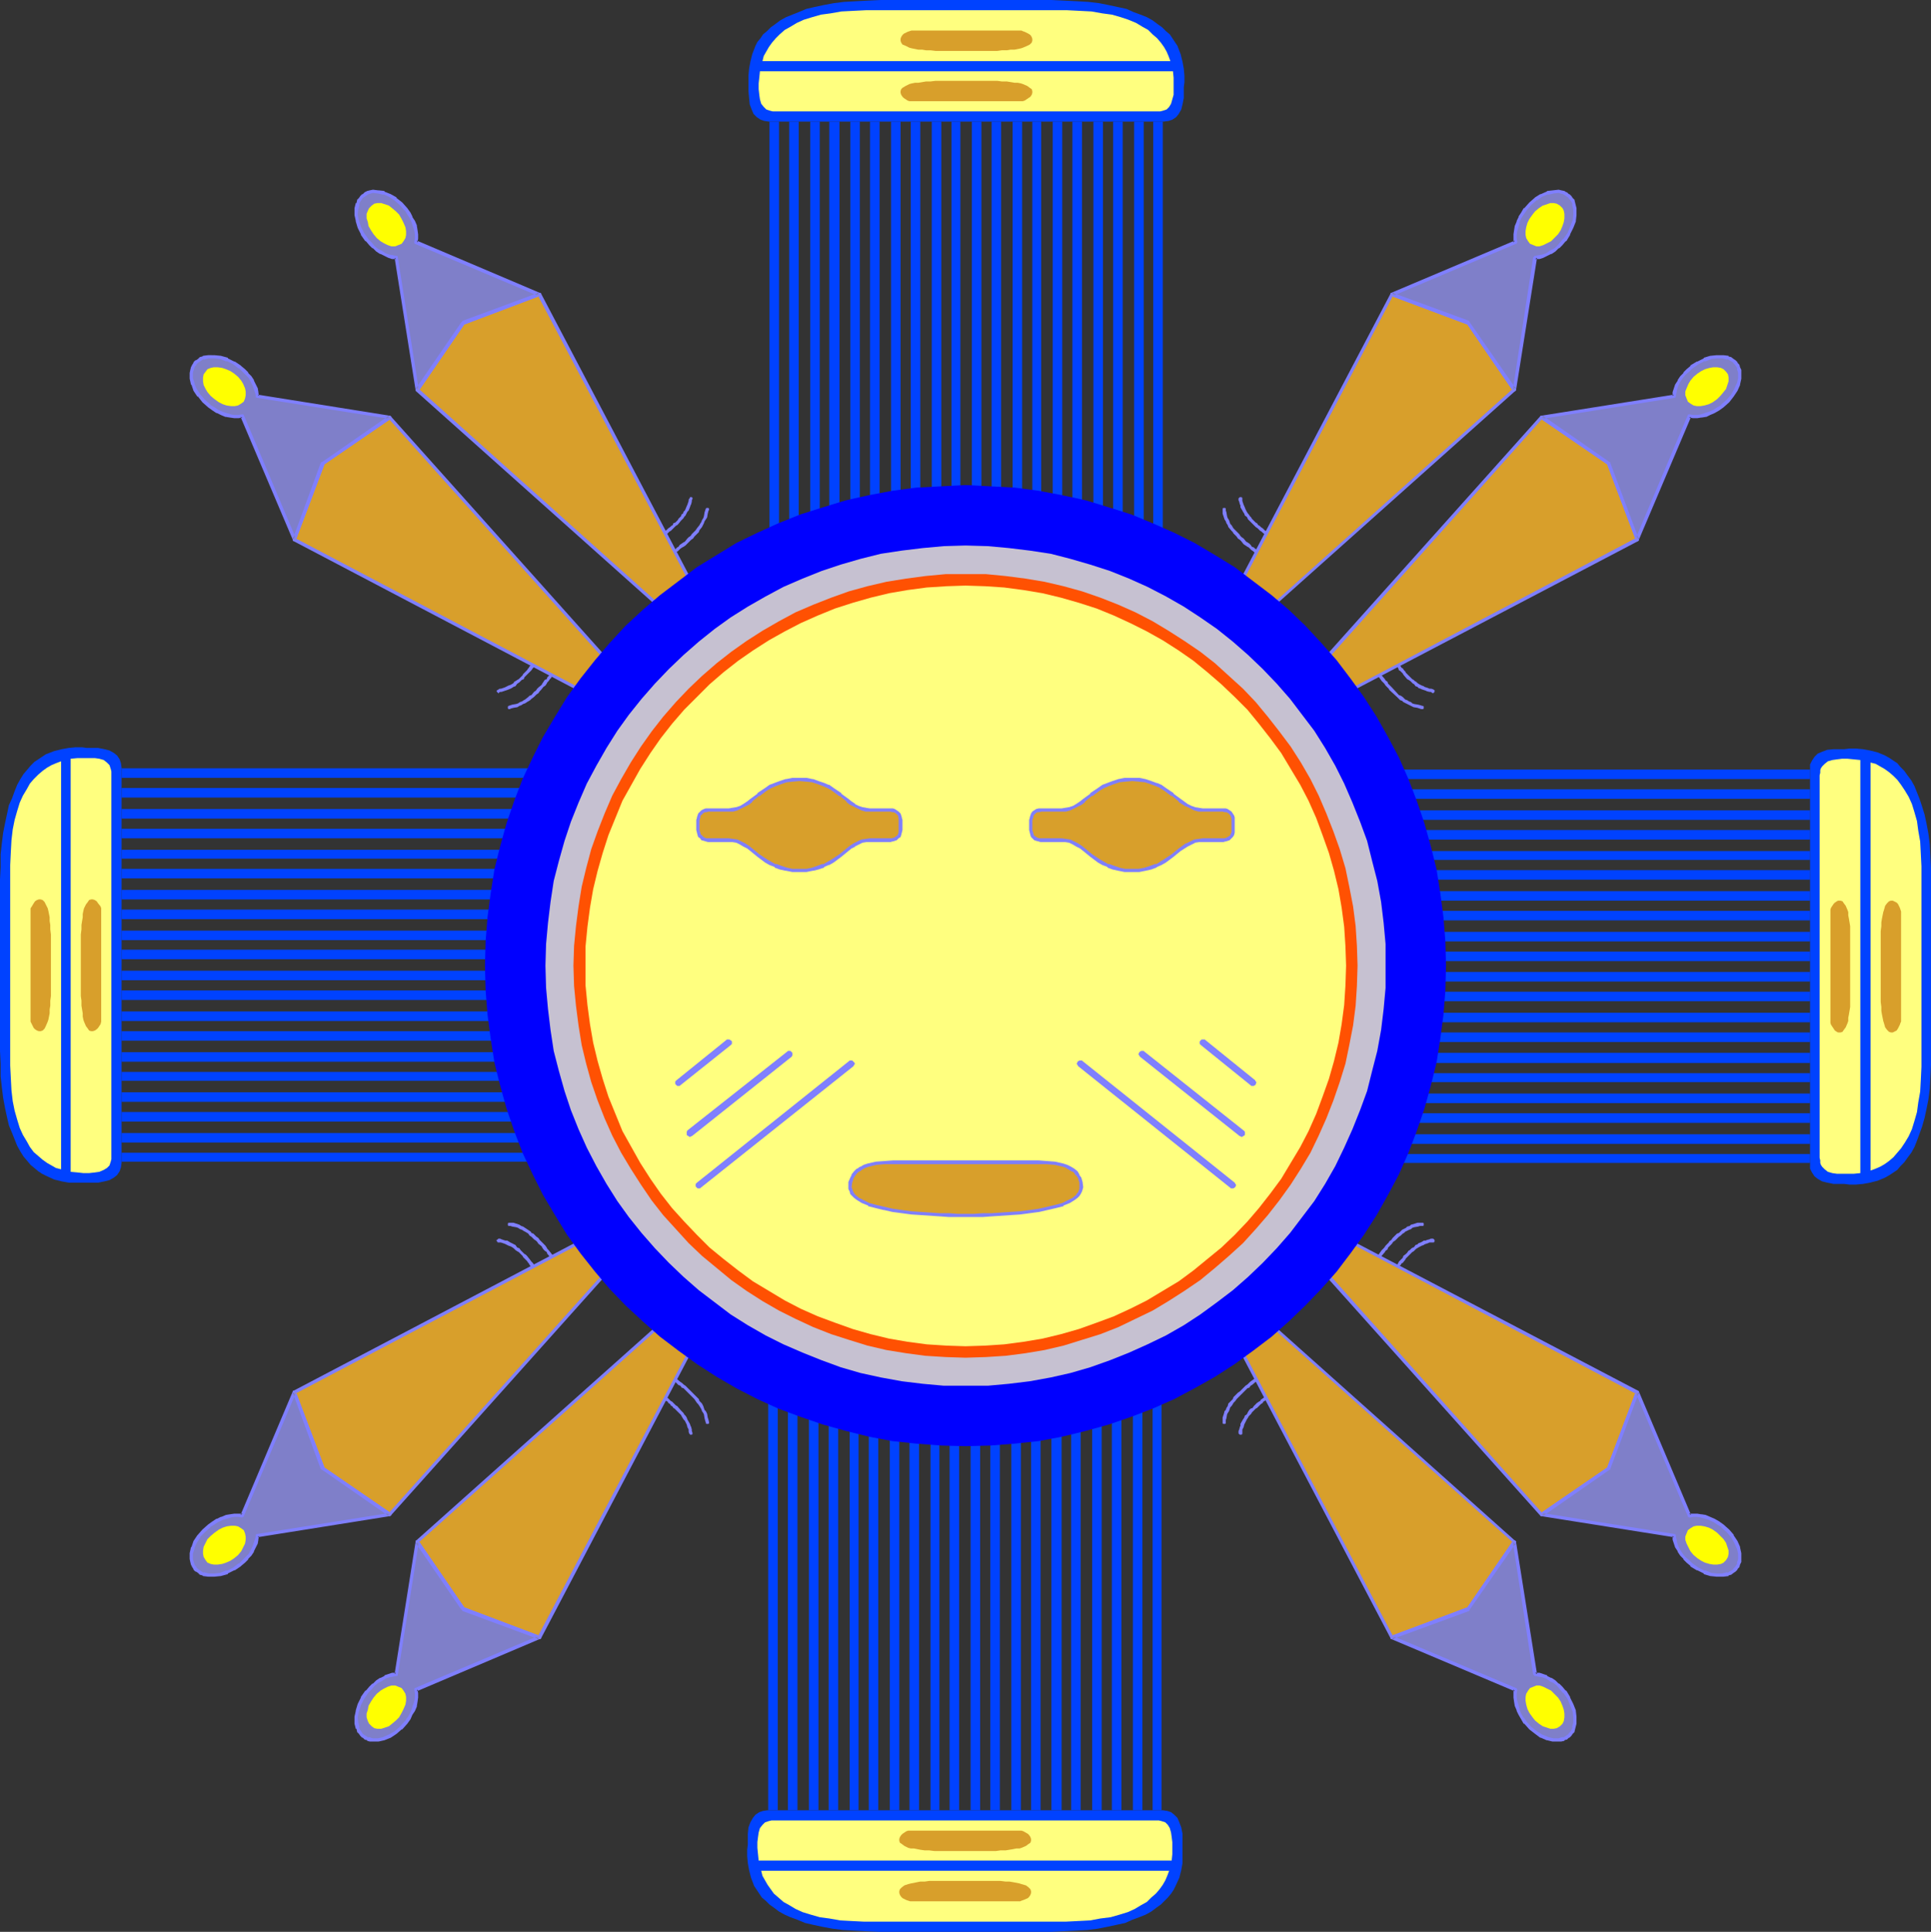<?xml version="1.0" encoding="UTF-8" standalone="no"?>
<svg
   version="1.0"
   width="129.724mm"
   height="129.766mm"
   id="svg172"
   sodipodi:docname="Sun Face 11.wmf"
   xmlns:inkscape="http://www.inkscape.org/namespaces/inkscape"
   xmlns:sodipodi="http://sodipodi.sourceforge.net/DTD/sodipodi-0.dtd"
   xmlns="http://www.w3.org/2000/svg"
   xmlns:svg="http://www.w3.org/2000/svg">
  <rect width="100%" height="100%" fill="#333333" stroke="none"/>
  <sodipodi:namedview
     id="namedview172"
     pagecolor="#ffffff"
     bordercolor="#000000"
     borderopacity="0.25"
     inkscape:showpageshadow="2"
     inkscape:pageopacity="0.0"
     inkscape:pagecheckerboard="0"
     inkscape:deskcolor="#d1d1d1"
     inkscape:document-units="mm" />
  <defs
     id="defs1">
    <pattern
       id="WMFhbasepattern"
       patternUnits="userSpaceOnUse"
       width="6"
       height="6"
       x="0"
       y="0" />
  </defs>
  <path
     style="fill:#7f7fff;fill-opacity:1;fill-rule:evenodd;stroke:none"
     d="m 169.68,140.915 h -0.162 v 0.162 0 0.162 0.162 0 l 0.162,0.162 h 0.162 v 0.162 h 0.162 l 0.162,-0.162 v 0 l 0.162,-0.162 0.162,-0.323 h 0.323 l 0.162,-0.323 0.485,-0.323 0.323,-0.323 0.323,-0.162 0.646,-0.646 0.485,-0.323 0.323,-0.162 0.485,-0.323 0.323,-0.323 0.808,-0.808 0.323,-0.323 0.485,-0.323 0.323,-0.485 0.646,-0.646 0.485,-0.485 0.162,-0.485 0.646,-0.808 0.485,-0.97 0.162,-0.485 0.323,-0.485 0.323,-0.485 0.162,-0.97 0.162,-0.646 0.162,-0.323 v 0 -0.162 -0.162 0 l -0.162,-0.162 v 0 h -0.162 -0.162 -0.162 v 0 l -0.162,0.162 v 0 0.162 -0.162 l -0.162,0.485 -0.162,0.485 -0.162,0.97 -0.162,0.485 -0.323,0.485 -0.162,0.485 -0.323,0.485 -0.162,0.323 -0.646,0.808 -0.323,0.485 -0.323,0.323 -0.646,0.646 -0.323,0.485 -0.485,0.323 -0.323,0.323 -0.646,0.808 -0.323,0.162 -0.485,0.323 -0.485,0.323 -0.323,0.485 -0.323,0.162 -0.323,0.323 -0.323,0.323 -0.323,0.323 -0.485,0.162 -0.162,0.162 -0.485,0.323 -0.323,0.485 z"
     id="path1" />
  <path
     style="fill:#7f7fff;fill-opacity:1;fill-rule:evenodd;stroke:none"
     d="m 166.933,136.39 -0.162,0.162 v 0 0.162 0.162 0.162 0 l 0.162,0.162 v 0 h 0.162 0.162 v 0 h 0.162 v -0.162 l 0.162,-0.323 0.162,-0.162 0.646,-0.323 0.323,-0.323 0.323,-0.162 0.323,-0.162 0.323,-0.323 0.323,-0.323 0.323,-0.162 0.323,-0.323 0.323,-0.323 0.323,-0.323 0.323,-0.323 0.323,-0.162 0.323,-0.323 0.646,-0.808 0.323,-0.323 0.323,-0.323 0.162,-0.323 0.323,-0.323 0.485,-0.97 0.323,-0.323 0.323,-0.808 0.162,-0.485 0.162,-0.323 0.162,-0.646 v -0.323 l 0.162,-0.323 v 0 -0.162 -0.162 0 l -0.162,-0.162 v 0 h -0.162 -0.162 v 0 h -0.162 v 0.162 0 l -0.162,0.162 0.162,-0.162 -0.323,0.485 v 0.323 l -0.162,0.485 -0.162,0.485 -0.162,0.323 -0.323,0.808 -0.162,0.323 -0.323,0.323 -0.162,0.485 -0.323,0.162 -0.162,0.485 -0.323,0.323 -0.323,0.323 -0.162,0.323 -0.323,0.323 -0.323,0.323 -0.485,0.162 -0.162,0.485 -0.323,0.162 -0.323,0.323 -0.485,0.323 -0.162,0.162 -0.323,0.323 -0.323,0.162 -0.323,0.323 -0.323,0.162 -0.323,0.323 -0.646,0.323 -0.323,0.323 -0.162,0.323 z"
     id="path2" />
  <path
     style="fill:#7f7fff;fill-opacity:1;fill-rule:evenodd;stroke:none"
     d="m 141.561,170.165 v 0 -0.162 -0.162 0 -0.162 l -0.162,-0.162 v 0 h -0.162 -0.162 v 0 h -0.162 v 0.162 l 0.162,-0.162 -0.485,0.323 -0.323,0.485 -0.162,0.323 -0.323,0.323 -0.162,0.323 -0.646,0.646 -0.162,0.485 -0.485,0.162 -0.323,0.485 -0.323,0.485 -0.162,0.323 -0.808,0.646 -0.323,0.323 -0.323,0.485 -0.485,0.323 -0.646,0.808 -0.485,0.162 -0.323,0.323 -0.808,0.646 -0.323,0.162 -0.485,0.323 -0.485,0.162 -0.485,0.323 -0.485,0.162 -0.97,0.162 -0.485,0.162 -0.485,0.162 h 0.162 -0.162 v 0 l -0.162,0.162 v 0.162 0 0.162 0.162 0 l 0.162,0.162 v 0 h 0.162 0.162 v 0 l 0.323,-0.162 0.646,-0.162 0.97,-0.162 0.485,-0.323 0.485,-0.162 0.485,-0.323 0.485,-0.162 0.485,-0.323 0.808,-0.485 0.323,-0.323 0.646,-0.485 0.646,-0.646 0.485,-0.323 0.323,-0.485 0.323,-0.323 0.646,-0.808 0.485,-0.323 0.323,-0.485 0.162,-0.323 0.323,-0.323 0.323,-0.485 0.323,-0.323 0.162,-0.323 0.323,-0.323 0.323,-0.323 0.323,-0.323 v -0.323 l 0.323,-0.162 z"
     id="path3" />
  <path
     style="fill:#7f7fff;fill-opacity:1;fill-rule:evenodd;stroke:none"
     d="m 137.198,167.417 v -0.162 0 -0.162 -0.162 0 l -0.162,-0.162 v 0 h -0.162 -0.162 -0.162 v 0 l -0.162,0.162 0.162,-0.162 -0.323,0.323 -0.323,0.162 -0.323,0.646 -0.323,0.323 -0.323,0.323 -0.162,0.323 -0.323,0.323 -0.162,0.323 -0.162,0.162 -0.323,0.485 -0.323,0.323 -0.323,0.323 -0.323,0.323 -0.162,0.323 -0.323,0.323 -0.323,0.323 -0.323,0.323 -0.323,0.162 -0.485,0.323 -0.323,0.162 -0.162,0.323 -0.485,0.323 -0.323,0.162 -0.485,0.162 -0.646,0.323 -0.323,0.162 -0.485,0.162 -0.485,0.162 h -0.323 l -0.485,0.323 0.162,-0.162 -0.162,0.162 v 0 h -0.162 v 0.162 l -0.162,0.162 v 0 l 0.162,0.162 v 0 l 0.162,0.162 v 0 l 0.162,0.162 h 0.162 v -0.162 l 0.323,-0.162 h 0.323 l 0.485,-0.162 0.485,-0.162 0.485,-0.162 0.808,-0.323 0.323,-0.162 0.485,-0.323 0.485,-0.162 0.323,-0.485 0.162,-0.162 0.485,-0.323 0.323,-0.323 0.323,-0.323 0.485,-0.162 0.162,-0.485 0.323,-0.323 0.323,-0.323 0.323,-0.323 0.323,-0.323 0.323,-0.323 0.162,-0.162 0.323,-0.485 0.323,-0.323 0.162,-0.323 0.162,-0.323 0.323,-0.323 0.323,-0.646 0.162,-0.162 h 0.323 z"
     id="path4" />
  <path
     style="fill:#7f7fff;fill-opacity:1;fill-rule:evenodd;stroke:none"
     d="m 140.915,320.776 v 0.162 h 0.162 v 0 h 0.162 0.162 v 0 l 0.162,-0.162 v -0.162 0 -0.162 -0.162 0 -0.162 l -0.323,-0.323 -0.162,-0.323 -0.646,-0.646 -0.485,-0.646 -0.646,-0.808 -0.323,-0.323 -0.162,-0.323 -0.323,-0.485 -0.485,-0.485 -0.646,-0.646 -0.323,-0.323 -0.323,-0.485 -0.485,-0.323 -0.808,-0.808 -0.485,-0.162 -0.162,-0.323 -0.97,-0.646 -0.97,-0.646 -0.485,-0.162 -0.485,-0.323 -0.485,-0.162 -0.97,-0.323 h -0.646 -0.485 0.162 -0.162 -0.162 v 0 l -0.162,0.162 v 0 0.162 0.162 0 0.162 l 0.162,0.162 v 0 h 0.162 v 0 h 0.323 l 0.485,0.162 0.97,0.162 0.485,0.162 0.485,0.323 0.485,0.162 0.485,0.323 0.323,0.162 0.808,0.485 0.323,0.485 0.485,0.323 0.646,0.646 0.485,0.323 0.323,0.323 0.323,0.485 0.808,0.646 0.162,0.323 0.323,0.485 0.323,0.323 0.485,0.323 0.162,0.485 0.323,0.323 0.162,0.323 0.323,0.323 0.485,0.646 0.162,0.323 z"
     id="path5" />
  <path
     style="fill:#7f7fff;fill-opacity:1;fill-rule:evenodd;stroke:none"
     d="m 136.39,323.523 0.162,0.162 v 0 h 0.162 0.162 0.162 v 0 l 0.162,-0.162 v 0 -0.162 -0.162 0 -0.162 h -0.162 l -0.323,-0.323 -0.162,-0.323 -0.323,-0.485 -0.323,-0.323 -0.162,-0.323 -0.485,-0.646 -0.323,-0.323 -0.485,-0.646 -0.646,-0.808 -0.323,-0.323 -0.323,-0.162 -0.97,-0.97 -0.323,-0.485 -0.485,-0.162 -0.162,-0.162 -0.323,-0.485 -0.97,-0.485 -0.323,-0.162 -0.808,-0.485 h -0.485 l -0.485,-0.162 -0.485,-0.162 -0.323,-0.162 h -0.485 0.162 -0.162 l -0.162,0.162 v 0 l -0.162,0.162 h -0.162 v 0.162 l 0.162,0.162 v 0.162 h 0.162 v 0.162 h 0.162 v 0 h 0.323 0.323 l 0.485,0.162 0.485,0.162 0.323,0.162 0.646,0.323 0.485,0.162 0.323,0.162 0.485,0.323 0.162,0.162 0.323,0.323 0.485,0.323 0.323,0.162 0.97,0.97 0.162,0.323 0.323,0.323 0.323,0.323 0.323,0.323 0.323,0.485 0.162,0.162 0.162,0.323 0.485,0.646 0.323,0.323 0.323,0.323 0.323,0.485 0.162,0.323 0.485,0.485 z"
     id="path6" />
  <path
     style="fill:#7f7fff;fill-opacity:1;fill-rule:evenodd;stroke:none"
     d="m 170.165,348.894 v -0.162 h -0.162 -0.162 -0.162 v 0.162 l -0.162,0.162 v 0 0.323 0 l 0.162,0.162 v 0 l 0.162,0.162 0.485,0.162 0.162,0.323 0.485,0.323 0.323,0.162 0.97,0.97 0.485,0.162 0.323,0.485 0.485,0.162 0.646,0.646 0.323,0.323 1.778,1.778 0.323,0.485 0.323,0.485 0.323,0.323 0.323,0.485 0.485,0.808 0.162,0.485 0.323,0.485 0.162,0.323 0.162,0.97 0.162,0.646 0.162,0.485 v 0 0 0.162 l 0.162,0.162 v 0 h 0.162 0.162 0.162 v 0 l 0.162,-0.162 v -0.162 0 -0.162 0 l -0.162,-0.646 -0.162,-0.485 -0.162,-0.97 -0.323,-0.646 -0.323,-0.323 -0.162,-0.485 -0.162,-0.485 -0.323,-0.646 -0.323,-0.323 -0.323,-0.323 -0.162,-0.485 -0.485,-0.485 -1.778,-1.778 -0.323,-0.323 -0.808,-0.808 -0.485,-0.323 -0.323,-0.323 -0.485,-0.323 -0.97,-0.808 -0.323,-0.323 -0.485,-0.162 -0.162,-0.323 -0.485,-0.162 v -0.162 z"
     id="path7" />
  <path
     style="fill:#7f7fff;fill-opacity:1;fill-rule:evenodd;stroke:none"
     d="m 167.417,353.257 h -0.162 v 0 h -0.162 -0.162 v 0 l -0.162,0.162 v 0 0.162 0.162 0.162 0 l 0.162,0.162 -0.162,-0.162 0.162,0.162 0.323,0.323 0.646,0.323 0.323,0.162 0.323,0.323 0.323,0.323 0.323,0.162 0.323,0.162 0.162,0.323 0.485,0.323 0.162,0.323 0.485,0.323 0.162,0.323 0.323,0.162 0.97,0.97 0.323,0.323 0.323,0.323 0.162,0.323 0.485,0.808 0.323,0.323 0.485,0.97 0.162,0.646 0.162,0.323 0.162,0.323 v 0.485 l 0.162,0.646 v -0.162 l 0.162,0.162 v 0 0.162 h 0.162 v 0 h 0.162 0.162 v 0 l 0.162,-0.162 v 0 -0.162 -0.162 0 l -0.162,-0.485 v -0.323 l -0.162,-0.646 -0.162,-0.323 -0.162,-0.485 -0.646,-1.131 -0.162,-0.485 -0.323,-0.485 -0.323,-0.323 -0.162,-0.323 -0.323,-0.323 -0.323,-0.323 -0.97,-1.131 -0.323,-0.162 -0.323,-0.323 -0.323,-0.323 -0.323,-0.323 -0.323,-0.162 -0.323,-0.323 -0.323,-0.323 -0.323,-0.323 -0.323,-0.162 -0.323,-0.162 -0.323,-0.323 -0.646,-0.485 h -0.162 l -0.162,-0.162 z"
     id="path8" />
  <path
     style="fill:#7f7fff;fill-opacity:1;fill-rule:evenodd;stroke:none"
     d="m 320.776,349.54 v -0.162 0 l 0.162,-0.162 v -0.162 h -0.162 v -0.162 -0.162 h -0.162 v 0 h -0.162 -0.162 v 0 0 l -0.808,0.485 -0.323,0.323 -0.323,0.162 -0.323,0.323 -1.131,0.808 -0.646,0.646 -0.485,0.323 -0.808,0.808 -0.323,0.323 -0.323,0.323 -0.485,0.323 -0.323,0.323 -0.808,0.808 -0.162,0.485 -0.323,0.323 -0.485,0.485 -0.323,0.323 -0.162,0.646 -0.323,0.485 -0.162,0.485 -0.323,0.323 -0.162,0.646 -0.323,0.97 v 0.646 0.485 0 0.162 0 0.162 l 0.162,0.162 v 0 h 0.162 0.162 v 0 h 0.162 l 0.162,-0.162 v -0.162 0 -0.162 -0.485 l 0.162,-0.485 0.162,-0.97 0.162,-0.323 0.323,-0.485 0.162,-0.485 0.162,-0.485 0.323,-0.323 0.323,-0.485 0.162,-0.323 0.485,-0.485 0.323,-0.485 0.646,-0.646 0.323,-0.323 0.323,-0.323 0.485,-0.485 0.323,-0.323 0.646,-0.646 0.485,-0.162 0.323,-0.485 0.323,-0.162 1.131,-0.97 0.323,-0.162 0.485,-0.323 0.162,-0.323 0.646,-0.323 z"
     id="path9" />
  <path
     style="fill:#7f7fff;fill-opacity:1;fill-rule:evenodd;stroke:none"
     d="m 323.523,354.065 0.162,-0.162 v 0 -0.162 -0.162 -0.162 0 l -0.162,-0.162 v 0 h -0.162 -0.162 -0.162 v 0 0 l -0.323,0.162 -0.323,0.162 -0.646,0.485 -0.162,0.323 -0.323,0.162 -0.646,0.485 -0.485,0.323 -0.162,0.323 -0.323,0.162 -0.485,0.323 -0.646,0.646 -0.162,0.162 -0.323,0.485 -0.485,0.162 -0.323,0.323 -0.323,0.485 -0.162,0.323 -0.162,0.323 -0.485,0.323 -0.162,0.485 -0.323,0.485 -0.646,1.131 v 0.485 l -0.162,0.323 -0.162,0.646 -0.162,0.323 v 0.646 -0.162 0.162 l 0.162,0.162 v 0 l 0.162,0.162 v 0 h 0.162 0.162 0.162 v -0.162 h 0.162 v -0.162 0 -0.485 -0.485 l 0.162,-0.323 0.162,-0.323 0.162,-0.646 0.485,-0.97 0.162,-0.323 0.323,-0.485 0.162,-0.323 0.323,-0.323 0.323,-0.323 0.162,-0.323 0.323,-0.323 0.323,-0.323 0.323,-0.323 0.323,-0.162 0.646,-0.646 0.323,-0.323 0.485,-0.323 0.162,-0.323 0.323,-0.162 0.646,-0.485 0.323,-0.323 0.323,-0.162 0.485,-0.323 0.323,-0.162 z"
     id="path10" />
  <path
     style="fill:#7f7fff;fill-opacity:1;fill-rule:evenodd;stroke:none"
     d="m 348.732,320.291 v 0 0.162 0.162 0 0.162 l 0.162,0.162 h 0.162 v 0 h 0.162 0.162 v 0 l 0.162,-0.162 v -0.162 l 0.323,-0.646 0.323,-0.162 0.323,-0.485 0.162,-0.323 0.97,-1.131 0.162,-0.323 0.485,-0.323 0.162,-0.485 0.646,-0.646 0.323,-0.323 0.323,-0.485 0.485,-0.323 0.323,-0.323 0.646,-0.646 0.485,-0.323 0.485,-0.485 0.323,-0.162 0.323,-0.323 0.97,-0.485 0.485,-0.162 0.323,-0.323 0.485,-0.162 0.97,-0.162 0.485,-0.162 h 0.646 v 0 h 0.162 l 0.162,-0.162 v -0.162 0 -0.162 -0.162 0 l -0.162,-0.162 h -0.162 v 0 h -0.162 v 0 h -0.646 -0.485 l -0.97,0.323 -0.646,0.162 -0.323,0.323 -0.646,0.162 -0.323,0.323 -0.646,0.323 -0.323,0.162 -0.485,0.485 -0.323,0.323 -0.485,0.162 -0.808,0.808 -0.323,0.323 -0.323,0.485 -0.485,0.323 -0.162,0.323 -0.808,0.808 -0.323,0.485 -0.323,0.323 -0.323,0.323 -0.808,1.131 -0.323,0.323 -0.162,0.323 -0.323,0.323 z"
     id="path11" />
  <path
     style="fill:#7f7fff;fill-opacity:1;fill-rule:evenodd;stroke:none"
     d="m 353.257,323.038 v 0.162 0 0.162 0.162 0 l 0.162,0.162 v 0 h 0.162 0.162 v 0 h 0.162 l 0.162,-0.162 v 0 l 0.162,-0.323 0.162,-0.323 0.323,-0.485 0.323,-0.323 0.162,-0.323 0.162,-0.323 0.323,-0.323 0.162,-0.323 0.323,-0.162 0.646,-0.808 0.162,-0.323 0.646,-0.646 0.323,-0.323 0.323,-0.323 0.323,-0.323 0.323,-0.162 0.323,-0.323 0.323,-0.323 0.808,-0.485 0.323,-0.162 0.323,-0.162 0.485,-0.162 0.162,-0.162 0.485,-0.162 0.485,-0.162 0.323,-0.162 h 0.485 0.646 v -0.162 h 0.162 v -0.162 -0.162 -0.162 0 l -0.162,-0.162 v 0 l -0.162,-0.162 h -0.162 0.162 -0.646 l -0.323,0.162 -0.646,0.162 -0.323,0.162 h -0.485 l -0.485,0.323 -0.323,0.162 -0.485,0.162 -0.323,0.323 -0.485,0.162 -0.323,0.485 -0.323,0.162 -0.323,0.162 -0.485,0.485 -0.323,0.162 -0.323,0.485 -0.323,0.323 -0.646,0.485 -0.162,0.485 -0.646,0.646 -0.323,0.323 -0.162,0.323 -0.162,0.323 -0.485,0.323 -0.162,0.323 -0.162,0.323 -0.485,0.485 -0.162,0.323 -0.162,0.485 z"
     id="path12" />
  <path
     style="fill:#7f7fff;fill-opacity:1;fill-rule:evenodd;stroke:none"
     d="m 349.54,169.68 -0.162,-0.162 v 0 h -0.323 v 0 l -0.162,0.162 h -0.162 v 0.162 0.162 0.162 h 0.162 v 0.162 h 0.162 l 0.162,0.485 0.323,0.323 0.162,0.323 0.323,0.323 0.808,1.131 0.646,0.646 0.323,0.485 0.808,0.808 0.162,0.323 1.939,1.778 0.485,0.485 0.323,0.323 0.485,0.162 0.323,0.323 0.646,0.323 0.323,0.162 0.646,0.323 0.323,0.162 0.646,0.323 0.97,0.162 0.485,0.162 0.485,0.162 h 0.323 v 0 h 0.162 l 0.162,-0.162 v 0 -0.162 -0.162 0 -0.162 l -0.162,-0.162 h -0.162 v 0 0 l -0.485,-0.162 -0.646,-0.162 -0.97,-0.162 -0.485,-0.162 -0.323,-0.323 -0.485,-0.162 -0.485,-0.323 -0.485,-0.162 -0.323,-0.323 -0.323,-0.323 -0.485,-0.323 -0.485,-0.162 -1.778,-1.939 -0.323,-0.323 -0.646,-0.646 -0.162,-0.485 -0.485,-0.323 -0.162,-0.323 -0.97,-1.131 -0.162,-0.323 -0.323,-0.323 -0.323,-0.323 -0.162,-0.485 z"
     id="path13" />
  <path
     style="fill:#7f7fff;fill-opacity:1;fill-rule:evenodd;stroke:none"
     d="m 354.065,166.933 -0.162,-0.162 h -0.162 v 0 h -0.162 -0.162 v 0 l -0.162,0.162 v 0 0.162 0.162 0 0.162 0 l 0.323,0.162 v 0.162 l 0.485,0.646 0.162,0.323 0.162,0.323 0.485,0.323 0.162,0.323 0.162,0.485 0.323,0.162 0.323,0.323 0.323,0.323 0.162,0.323 0.97,1.131 0.323,0.162 0.485,0.323 0.323,0.323 0.323,0.323 0.323,0.162 0.323,0.485 0.485,0.162 0.323,0.323 0.485,0.162 0.323,0.162 0.485,0.162 0.485,0.162 0.323,0.162 0.646,0.162 h 0.323 l 0.485,0.323 h 0.162 l 0.162,-0.162 v 0 l 0.162,-0.162 v 0 -0.162 0 -0.162 -0.162 h -0.162 v 0 l -0.162,-0.162 v 0 l -0.485,-0.162 h -0.485 l -0.323,-0.162 -0.485,-0.162 -0.485,-0.162 -0.162,-0.162 -0.485,-0.162 -0.323,-0.162 -0.323,-0.162 -0.485,-0.323 -0.323,-0.323 -0.323,-0.162 -0.323,-0.323 -0.323,-0.162 -0.323,-0.323 -0.323,-0.323 -0.97,-0.97 -0.162,-0.323 -0.323,-0.323 -0.323,-0.485 -0.323,-0.162 -0.162,-0.323 -0.323,-0.323 -0.162,-0.323 -0.162,-0.323 -0.323,-0.323 -0.323,-0.646 -0.323,-0.162 -0.162,-0.323 z"
     id="path14" />
  <path
     style="fill:#7f7fff;fill-opacity:1;fill-rule:evenodd;stroke:none"
     d="m 320.291,141.561 v 0 l 0.162,0.162 h 0.162 v -0.162 h 0.162 v -0.162 0 l 0.162,-0.162 v -0.162 h -0.162 v -0.162 0 0 l -0.485,-0.485 -0.323,-0.162 -0.646,-0.323 -0.323,-0.485 -0.323,-0.162 -0.323,-0.323 -0.485,-0.162 -0.323,-0.485 -0.323,-0.323 -0.485,-0.323 -0.323,-0.162 -0.646,-0.808 -0.485,-0.323 -0.323,-0.323 -0.323,-0.485 -0.646,-0.646 -0.323,-0.323 -0.485,-0.485 -0.485,-0.808 -0.323,-0.323 -0.162,-0.485 -0.162,-0.485 -0.323,-0.485 -0.162,-0.485 -0.162,-0.97 -0.162,-0.485 v -0.323 -0.162 0 l -0.162,-0.162 h -0.162 v 0 h -0.162 -0.162 v 0 l -0.162,0.162 v 0 0.162 0.162 -0.162 0.485 0.646 l 0.323,0.97 0.162,0.485 0.323,0.485 0.162,0.485 0.323,0.485 0.162,0.485 0.808,0.97 0.323,0.323 0.162,0.323 0.808,0.808 0.323,0.485 0.485,0.323 0.323,0.323 0.646,0.808 0.485,0.323 0.485,0.323 0.323,0.162 0.323,0.323 0.323,0.323 0.485,0.323 0.323,0.323 0.323,0.162 0.646,0.646 0.323,0.162 0.323,0.323 z"
     id="path15" />
  <path
     style="fill:#7f7fff;fill-opacity:1;fill-rule:evenodd;stroke:none"
     d="m 323.038,137.198 v 0 h 0.162 0.162 0.162 v 0 l 0.162,-0.162 v 0 -0.162 -0.162 -0.162 0 l -0.162,-0.162 v 0.162 l -0.323,-0.485 -0.323,-0.162 -0.485,-0.323 -0.323,-0.323 -0.323,-0.162 -0.646,-0.485 -0.323,-0.323 -0.162,-0.162 -0.485,-0.323 -0.323,-0.323 -0.323,-0.162 -0.323,-0.485 -0.323,-0.162 -0.97,-0.97 -0.162,-0.323 -0.323,-0.323 -0.323,-0.485 -0.162,-0.162 -0.323,-0.485 -0.162,-0.323 -0.162,-0.323 -0.323,-0.808 -0.162,-0.323 -0.162,-0.485 -0.162,-0.485 v -0.323 -0.485 h -0.162 v -0.162 h -0.162 -0.162 -0.162 v 0 l -0.162,0.162 v 0 l -0.162,0.162 v 0.162 -0.162 0.485 l 0.162,0.323 0.162,0.646 0.162,0.323 v 0.485 l 0.485,0.808 0.162,0.323 0.323,0.485 0.162,0.485 0.485,0.323 0.162,0.323 0.162,0.323 0.323,0.323 1.131,1.131 0.162,0.162 0.323,0.323 0.485,0.323 0.323,0.323 0.323,0.323 0.323,0.162 0.323,0.323 0.646,0.485 0.323,0.162 0.162,0.323 0.646,0.323 0.162,0.162 0.485,0.323 z"
     id="path16" />
  <path
     style="fill:#0042ff;fill-opacity:1;fill-rule:evenodd;stroke:none"
     d="M 30.866,294.92 H 135.259 v -2.262 H 30.866 Z"
     id="path17" />
  <path
     style="fill:#0042ff;fill-opacity:1;fill-rule:evenodd;stroke:none"
     d="M 30.866,290.072 H 135.259 v -2.424 H 30.866 Z"
     id="path18" />
  <path
     style="fill:#0042ff;fill-opacity:1;fill-rule:evenodd;stroke:none"
     d="M 30.866,284.739 H 135.259 v -2.424 H 30.866 Z"
     id="path19" />
  <path
     style="fill:#0042ff;fill-opacity:1;fill-rule:evenodd;stroke:none"
     d="M 30.866,279.729 H 135.259 v -2.424 H 30.866 Z"
     id="path20" />
  <path
     style="fill:#0042ff;fill-opacity:1;fill-rule:evenodd;stroke:none"
     d="M 30.866,274.396 H 135.259 v -2.262 H 30.866 Z"
     id="path21" />
  <path
     style="fill:#0042ff;fill-opacity:1;fill-rule:evenodd;stroke:none"
     d="M 30.866,269.548 H 135.259 v -2.424 H 30.866 Z"
     id="path22" />
  <path
     style="fill:#0042ff;fill-opacity:1;fill-rule:evenodd;stroke:none"
     d="M 30.866,264.216 H 135.259 v -2.424 H 30.866 Z"
     id="path23" />
  <path
     style="fill:#0042ff;fill-opacity:1;fill-rule:evenodd;stroke:none"
     d="M 30.866,259.206 H 135.259 v -2.424 H 30.866 Z"
     id="path24" />
  <path
     style="fill:#0042ff;fill-opacity:1;fill-rule:evenodd;stroke:none"
     d="M 30.866,253.873 H 135.259 v -2.424 H 30.866 Z"
     id="path25" />
  <path
     style="fill:#0042ff;fill-opacity:1;fill-rule:evenodd;stroke:none"
     d="M 30.866,248.864 H 135.259 v -2.424 H 30.866 Z"
     id="path26" />
  <path
     style="fill:#0042ff;fill-opacity:1;fill-rule:evenodd;stroke:none"
     d="M 30.866,243.531 H 135.259 v -2.424 H 30.866 Z"
     id="path27" />
  <path
     style="fill:#0042ff;fill-opacity:1;fill-rule:evenodd;stroke:none"
     d="M 30.866,238.683 H 135.259 v -2.424 H 30.866 Z"
     id="path28" />
  <path
     style="fill:#0042ff;fill-opacity:1;fill-rule:evenodd;stroke:none"
     d="M 30.866,233.35 H 135.259 v -2.424 H 30.866 Z"
     id="path29" />
  <path
     style="fill:#0042ff;fill-opacity:1;fill-rule:evenodd;stroke:none"
     d="M 30.866,228.341 H 135.259 v -2.424 H 30.866 Z"
     id="path30" />
  <path
     style="fill:#0042ff;fill-opacity:1;fill-rule:evenodd;stroke:none"
     d="M 30.866,223.008 H 135.259 v -2.424 H 30.866 Z"
     id="path31" />
  <path
     style="fill:#0042ff;fill-opacity:1;fill-rule:evenodd;stroke:none"
     d="M 30.866,217.998 H 135.259 v -2.262 H 30.866 Z"
     id="path32" />
  <path
     style="fill:#0042ff;fill-opacity:1;fill-rule:evenodd;stroke:none"
     d="M 30.866,212.827 H 135.259 v -2.424 H 30.866 Z"
     id="path33" />
  <path
     style="fill:#0042ff;fill-opacity:1;fill-rule:evenodd;stroke:none"
     d="M 30.866,207.817 H 135.259 v -2.424 H 30.866 Z"
     id="path34" />
  <path
     style="fill:#0042ff;fill-opacity:1;fill-rule:evenodd;stroke:none"
     d="M 30.866,202.485 H 135.259 v -2.424 H 30.866 Z"
     id="path35" />
  <path
     style="fill:#0042ff;fill-opacity:1;fill-rule:evenodd;stroke:none"
     d="M 30.866,197.475 H 135.259 v -2.424 H 30.866 Z"
     id="path36" />
  <path
     style="fill:#0042ff;fill-opacity:1;fill-rule:evenodd;stroke:none"
     d="M 294.92,459.59 V 355.196 h -2.262 v 104.393 z"
     id="path37" />
  <path
     style="fill:#0042ff;fill-opacity:1;fill-rule:evenodd;stroke:none"
     d="M 290.072,459.59 V 355.196 h -2.424 v 104.393 z"
     id="path38" />
  <path
     style="fill:#0042ff;fill-opacity:1;fill-rule:evenodd;stroke:none"
     d="M 284.739,459.59 V 355.196 h -2.424 v 104.393 z"
     id="path39" />
  <path
     style="fill:#0042ff;fill-opacity:1;fill-rule:evenodd;stroke:none"
     d="M 279.729,459.59 V 355.196 h -2.424 v 104.393 z"
     id="path40" />
  <path
     style="fill:#0042ff;fill-opacity:1;fill-rule:evenodd;stroke:none"
     d="M 274.396,459.59 V 355.196 h -2.424 v 104.393 z"
     id="path41" />
  <path
     style="fill:#0042ff;fill-opacity:1;fill-rule:evenodd;stroke:none"
     d="M 269.548,459.59 V 355.196 h -2.586 v 104.393 z"
     id="path42" />
  <path
     style="fill:#0042ff;fill-opacity:1;fill-rule:evenodd;stroke:none"
     d="M 264.216,459.59 V 355.196 h -2.424 v 104.393 z"
     id="path43" />
  <path
     style="fill:#0042ff;fill-opacity:1;fill-rule:evenodd;stroke:none"
     d="M 259.206,459.59 V 355.196 h -2.424 v 104.393 z"
     id="path44" />
  <path
     style="fill:#0042ff;fill-opacity:1;fill-rule:evenodd;stroke:none"
     d="M 253.873,459.59 V 355.196 h -2.424 v 104.393 z"
     id="path45" />
  <path
     style="fill:#0042ff;fill-opacity:1;fill-rule:evenodd;stroke:none"
     d="M 248.864,459.59 V 355.196 h -2.424 v 104.393 z"
     id="path46" />
  <path
     style="fill:#0042ff;fill-opacity:1;fill-rule:evenodd;stroke:none"
     d="M 243.531,459.59 V 355.196 h -2.424 v 104.393 z"
     id="path47" />
  <path
     style="fill:#0042ff;fill-opacity:1;fill-rule:evenodd;stroke:none"
     d="M 238.521,459.59 V 355.196 h -2.262 v 104.393 z"
     id="path48" />
  <path
     style="fill:#0042ff;fill-opacity:1;fill-rule:evenodd;stroke:none"
     d="M 233.35,459.59 V 355.196 h -2.424 v 104.393 z"
     id="path49" />
  <path
     style="fill:#0042ff;fill-opacity:1;fill-rule:evenodd;stroke:none"
     d="M 228.341,459.59 V 355.196 h -2.424 v 104.393 z"
     id="path50" />
  <path
     style="fill:#0042ff;fill-opacity:1;fill-rule:evenodd;stroke:none"
     d="M 223.008,459.59 V 355.196 h -2.424 v 104.393 z"
     id="path51" />
  <path
     style="fill:#0042ff;fill-opacity:1;fill-rule:evenodd;stroke:none"
     d="M 217.998,459.59 V 355.196 h -2.262 v 104.393 z"
     id="path52" />
  <path
     style="fill:#0042ff;fill-opacity:1;fill-rule:evenodd;stroke:none"
     d="M 212.827,459.59 V 355.196 h -2.424 v 104.393 z"
     id="path53" />
  <path
     style="fill:#0042ff;fill-opacity:1;fill-rule:evenodd;stroke:none"
     d="M 207.817,459.59 V 355.196 h -2.424 v 104.393 z"
     id="path54" />
  <path
     style="fill:#0042ff;fill-opacity:1;fill-rule:evenodd;stroke:none"
     d="M 202.485,459.59 V 355.196 h -2.424 v 104.393 z"
     id="path55" />
  <path
     style="fill:#0042ff;fill-opacity:1;fill-rule:evenodd;stroke:none"
     d="M 197.475,459.59 V 355.196 h -2.424 v 104.393 z"
     id="path56" />
  <path
     style="fill:#0042ff;fill-opacity:1;fill-rule:evenodd;stroke:none"
     d="M 459.59,195.374 H 355.196 v 2.424 h 104.393 z"
     id="path57" />
  <path
     style="fill:#0042ff;fill-opacity:1;fill-rule:evenodd;stroke:none"
     d="M 459.59,200.384 H 355.196 v 2.424 h 104.393 z"
     id="path58" />
  <path
     style="fill:#0042ff;fill-opacity:1;fill-rule:evenodd;stroke:none"
     d="M 459.59,205.717 H 355.196 v 2.424 h 104.393 z"
     id="path59" />
  <path
     style="fill:#0042ff;fill-opacity:1;fill-rule:evenodd;stroke:none"
     d="M 459.59,210.726 H 355.196 v 2.424 h 104.393 z"
     id="path60" />
  <path
     style="fill:#0042ff;fill-opacity:1;fill-rule:evenodd;stroke:none"
     d="M 459.59,216.059 H 355.196 v 2.262 h 104.393 z"
     id="path61" />
  <path
     style="fill:#0042ff;fill-opacity:1;fill-rule:evenodd;stroke:none"
     d="M 459.59,220.907 H 355.196 v 2.424 h 104.393 z"
     id="path62" />
  <path
     style="fill:#0042ff;fill-opacity:1;fill-rule:evenodd;stroke:none"
     d="M 459.59,226.24 H 355.196 v 2.424 h 104.393 z"
     id="path63" />
  <path
     style="fill:#0042ff;fill-opacity:1;fill-rule:evenodd;stroke:none"
     d="M 459.59,231.249 H 355.196 v 2.424 h 104.393 z"
     id="path64" />
  <path
     style="fill:#0042ff;fill-opacity:1;fill-rule:evenodd;stroke:none"
     d="M 459.59,236.582 H 355.196 v 2.424 h 104.393 z"
     id="path65" />
  <path
     style="fill:#0042ff;fill-opacity:1;fill-rule:evenodd;stroke:none"
     d="M 459.59,241.592 H 355.196 v 2.424 h 104.393 z"
     id="path66" />
  <path
     style="fill:#0042ff;fill-opacity:1;fill-rule:evenodd;stroke:none"
     d="M 459.59,246.763 H 355.196 v 2.424 h 104.393 z"
     id="path67" />
  <path
     style="fill:#0042ff;fill-opacity:1;fill-rule:evenodd;stroke:none"
     d="M 459.59,251.773 H 355.196 v 2.424 h 104.393 z"
     id="path68" />
  <path
     style="fill:#0042ff;fill-opacity:1;fill-rule:evenodd;stroke:none"
     d="M 459.59,257.105 H 355.196 v 2.424 h 104.393 z"
     id="path69" />
  <path
     style="fill:#0042ff;fill-opacity:1;fill-rule:evenodd;stroke:none"
     d="M 459.59,262.115 H 355.196 v 2.424 h 104.393 z"
     id="path70" />
  <path
     style="fill:#0042ff;fill-opacity:1;fill-rule:evenodd;stroke:none"
     d="M 459.59,267.286 H 355.196 v 2.586 h 104.393 z"
     id="path71" />
  <path
     style="fill:#0042ff;fill-opacity:1;fill-rule:evenodd;stroke:none"
     d="M 459.59,272.457 H 355.196 v 2.262 h 104.393 z"
     id="path72" />
  <path
     style="fill:#0042ff;fill-opacity:1;fill-rule:evenodd;stroke:none"
     d="M 459.59,277.628 H 355.196 v 2.424 h 104.393 z"
     id="path73" />
  <path
     style="fill:#0042ff;fill-opacity:1;fill-rule:evenodd;stroke:none"
     d="M 459.59,282.638 H 355.196 v 2.424 h 104.393 z"
     id="path74" />
  <path
     style="fill:#0042ff;fill-opacity:1;fill-rule:evenodd;stroke:none"
     d="M 459.59,287.971 H 355.196 v 2.424 h 104.393 z"
     id="path75" />
  <path
     style="fill:#0042ff;fill-opacity:1;fill-rule:evenodd;stroke:none"
     d="M 459.59,292.98 H 355.196 v 2.262 h 104.393 z"
     id="path76" />
  <path
     style="fill:#d89f2b;fill-opacity:1;fill-rule:evenodd;stroke:none"
     d="m 175.497,148.025 -38.622,-73.366 -19.23,7.272 -11.797,16.968 61.731,55.267 z"
     id="path77" />
  <path
     style="fill:#7f7fff;fill-opacity:1;fill-rule:evenodd;stroke:none"
     d="m 175.174,148.187 v 0 0.162 h 0.162 0.323 v 0 l 0.162,-0.162 v 0 -0.162 -0.162 -0.162 l -38.461,-73.205 -0.162,-0.162 v 0 h -0.162 -0.323 l -19.23,7.11 -0.162,0.162 v 0.162 h -0.162 l -11.635,16.968 v 0 0.323 0.162 l 61.731,55.106 0.323,0.162 h 0.162 0.162 v -0.162 l 0.162,-0.162 v -0.162 -0.162 h -0.162 l -61.731,-55.267 0.162,0.646 11.635,-16.968 -0.162,0.162 19.23,-7.272 -0.485,-0.162 z"
     id="path78" />
  <path
     style="fill:#d89f2b;fill-opacity:1;fill-rule:evenodd;stroke:none"
     d="m 148.025,175.497 -73.366,-38.622 7.272,-19.23 16.968,-11.797 55.106,61.731 z"
     id="path79" />
  <path
     style="fill:#7f7fff;fill-opacity:1;fill-rule:evenodd;stroke:none"
     d="m 147.702,175.821 0.162,0.162 h 0.162 l 0.162,-0.162 v 0 l 0.162,-0.162 v 0 -0.323 -0.162 h -0.162 v 0 l -73.366,-38.622 0.323,0.485 7.272,-19.23 -0.162,0.162 16.968,-11.635 -0.646,-0.162 55.267,61.731 v 0.162 h 0.162 0.162 l 0.162,-0.162 h 0.162 v -0.162 -0.162 l -0.162,-0.323 -55.106,-61.57 -0.162,-0.162 h -0.162 v 0 h -0.162 v 0 l -16.968,11.797 v 0 h -0.162 l -0.162,0.162 -7.11,19.392 v 0 0.162 0.162 0 l 0.162,0.162 z"
     id="path80" />
  <path
     style="fill:#d89f2b;fill-opacity:1;fill-rule:evenodd;stroke:none"
     d="m 148.025,314.958 -73.366,38.461 7.272,19.392 16.968,11.797 55.106,-61.731 z"
     id="path81" />
  <path
     style="fill:#7f7fff;fill-opacity:1;fill-rule:evenodd;stroke:none"
     d="m 148.187,315.281 v 0 h 0.162 v -0.162 -0.323 0 l -0.162,-0.162 v 0 l -0.162,-0.162 h -0.162 l -0.162,0.162 -73.205,38.461 h -0.162 v 0.162 0.162 0.162 l 7.11,19.392 0.162,0.162 h 0.162 v 0 l 16.968,11.797 v 0 h 0.162 l 0.323,-0.162 55.106,-61.57 0.162,-0.323 v -0.162 -0.162 h -0.162 l -0.162,-0.162 h -0.162 -0.162 v 0.162 l -55.267,61.731 0.646,-0.162 -16.968,-11.635 0.162,0.162 -7.272,-19.23 -0.323,0.485 z"
     id="path82" />
  <path
     style="fill:#d89f2b;fill-opacity:1;fill-rule:evenodd;stroke:none"
     d="m 175.497,342.43 -38.622,73.366 -19.23,-7.272 -11.797,-17.13 61.731,-55.106 z"
     id="path83" />
  <path
     style="fill:#7f7fff;fill-opacity:1;fill-rule:evenodd;stroke:none"
     d="m 175.821,342.753 v -0.162 -0.162 -0.162 0 l -0.162,-0.162 v 0 h -0.323 -0.162 v 0.162 0 l -38.622,73.205 0.485,-0.162 -19.23,-7.272 0.162,0.162 -11.635,-16.968 -0.162,0.485 61.731,-55.106 h 0.162 v -0.162 -0.162 l -0.162,-0.162 v -0.162 h -0.162 -0.162 l -0.323,0.162 -61.731,55.106 v 0 0.162 0.162 0 0.162 l 11.635,16.968 h 0.162 v 0.162 l 0.162,0.162 19.23,7.11 h 0.162 0.162 0.162 v 0 l 0.162,-0.162 z"
     id="path84" />
  <path
     style="fill:#d89f2b;fill-opacity:1;fill-rule:evenodd;stroke:none"
     d="m 314.958,342.43 38.461,73.366 19.392,-7.272 11.635,-17.13 -61.57,-55.106 z"
     id="path85" />
  <path
     style="fill:#7f7fff;fill-opacity:1;fill-rule:evenodd;stroke:none"
     d="m 315.281,342.268 v 0 -0.162 h -0.162 -0.323 v 0 l -0.162,0.162 v 0 l -0.162,0.162 v 0.162 l 0.162,0.162 38.461,73.205 v 0.162 h 0.162 v 0 h 0.323 l 19.392,-7.11 0.162,-0.162 v -0.162 0 l 11.797,-16.968 v -0.162 -0.162 l -0.162,-0.162 -61.731,-55.106 -0.162,-0.162 h -0.162 -0.162 v 0.162 l -0.162,0.162 v 0.162 0.162 h 0.162 l 61.731,55.106 -0.162,-0.485 -11.635,16.968 0.162,-0.162 -19.392,7.272 0.485,0.162 z"
     id="path86" />
  <path
     style="fill:#d89f2b;fill-opacity:1;fill-rule:evenodd;stroke:none"
     d="m 342.43,314.958 73.366,38.461 -7.272,19.392 -17.13,11.797 -55.106,-61.731 z"
     id="path87" />
  <path
     style="fill:#7f7fff;fill-opacity:1;fill-rule:evenodd;stroke:none"
     d="m 342.592,314.635 v -0.162 h -0.162 l -0.162,0.162 h -0.162 v 0.162 0 0.323 0.162 0 h 0.162 l 73.205,38.622 -0.162,-0.485 -7.272,19.23 0.162,-0.162 -16.968,11.635 0.485,0.162 -55.106,-61.731 v -0.162 h -0.162 -0.162 l -0.323,0.162 v 0 0.162 0.162 0.323 l 55.106,61.57 0.162,0.162 h 0.162 0.162 v 0 h 0.162 l 16.968,-11.797 v 0 h 0.162 v -0.162 l 7.272,-19.392 v -0.162 0 -0.162 l -0.162,-0.162 v 0 z"
     id="path88" />
  <path
     style="fill:#d89f2b;fill-opacity:1;fill-rule:evenodd;stroke:none"
     d="m 342.43,175.497 73.366,-38.622 -7.272,-19.23 -17.13,-11.797 -55.106,61.731 z"
     id="path89" />
  <path
     style="fill:#7f7fff;fill-opacity:1;fill-rule:evenodd;stroke:none"
     d="m 342.268,175.174 h -0.162 v 0 0.162 0.323 0 0.162 h 0.162 l 0.162,0.162 h 0.162 v -0.162 l 73.366,-38.461 v -0.162 h 0.162 v -0.162 -0.162 l -7.272,-19.392 v -0.162 h -0.162 v 0 l -16.968,-11.797 h -0.162 -0.162 l -0.323,0.162 -55.106,61.57 v 0.323 0.162 0.162 0 l 0.323,0.162 h 0.162 0.162 v -0.162 l 55.106,-61.731 -0.485,0.162 16.968,11.635 -0.162,-0.162 7.272,19.23 0.162,-0.485 z"
     id="path90" />
  <path
     style="fill:#d89f2b;fill-opacity:1;fill-rule:evenodd;stroke:none"
     d="m 314.958,148.025 38.461,-73.366 19.392,7.272 11.635,16.968 -61.57,55.267 z"
     id="path91" />
  <path
     style="fill:#7f7fff;fill-opacity:1;fill-rule:evenodd;stroke:none"
     d="m 314.635,147.702 -0.162,0.162 v 0.162 l 0.162,0.162 v 0 l 0.162,0.162 v 0 h 0.323 0.162 v -0.162 0 l 38.461,-73.205 -0.485,0.162 19.392,7.272 -0.162,-0.162 11.635,16.968 0.162,-0.646 -61.731,55.267 h -0.162 v 0.162 0.162 l 0.162,0.162 v 0.162 h 0.162 0.162 l 0.162,-0.162 61.731,-55.106 0.162,-0.162 v 0 -0.162 -0.162 0 l -11.797,-16.968 v 0 -0.162 l -0.162,-0.162 -19.392,-7.11 h -0.162 -0.162 v 0 h -0.162 v 0.162 z"
     id="path92" />
  <path
     style="fill:#7f7fc9;fill-opacity:1;fill-rule:evenodd;stroke:none"
     d="m 136.875,74.659 -19.23,7.272 -11.797,16.968 -5.171,-33.451 -0.97,-0.162 -0.97,-0.323 -0.97,-0.323 -0.97,-0.485 -0.97,-0.646 -0.97,-0.808 -0.808,-0.808 -0.97,-0.97 -0.97,-1.616 -0.808,-1.616 -0.646,-1.616 -0.162,-1.616 V 53.005 l 0.323,-1.293 0.323,-0.646 0.323,-0.485 0.323,-0.485 0.485,-0.485 0.646,-0.323 0.485,-0.323 0.646,-0.162 0.646,-0.162 h 1.293 l 1.454,0.323 1.454,0.646 1.454,0.97 1.454,1.131 1.293,1.454 0.646,0.97 0.646,1.131 0.485,1.131 0.485,0.97 0.162,1.131 0.162,0.97 v 0.97 l -0.162,0.97 z"
     id="path93" />
  <path
     style="fill:#7f7fff;fill-opacity:1;fill-rule:evenodd;stroke:none"
     d="m 136.713,75.144 v -0.808 l -19.23,7.11 -0.162,0.162 v 0.162 h -0.162 l -11.635,16.968 0.808,0.162 -5.333,-33.613 v 0 -0.162 l -0.162,-0.162 v 0 h -0.162 l -0.97,-0.162 h 0.162 l -0.97,-0.162 v 0 l -0.97,-0.323 -0.97,-0.646 v 0 l -0.97,-0.485 v 0 l -0.808,-0.646 v 0 l -0.808,-0.97 -0.97,-0.97 0.162,0.162 -1.131,-1.616 v 0 l -0.808,-1.616 v 0 l -0.485,-1.616 v 0.162 l -0.323,-1.616 v 0 l 0.162,-1.454 v 0.162 l 0.323,-1.293 h -0.162 l 0.323,-0.646 v 0 l 0.323,-0.485 0.323,-0.485 v 0 l 0.485,-0.323 v 0 l 0.485,-0.323 v 0 l 0.485,-0.323 v 0 l 0.646,-0.162 h -0.162 l 0.646,-0.162 v 0 l 1.293,0.162 v 0 l 1.454,0.323 -0.162,-0.162 1.454,0.646 v 0 l 1.454,0.97 -0.162,-0.162 1.454,1.293 1.293,1.454 v -0.162 l 0.646,1.131 0.646,0.97 v 0 l 0.485,1.131 v 0 l 0.323,1.131 v -0.162 l 0.323,1.131 v -0.162 l 0.162,1.131 v -0.162 0.97 0 l -0.162,0.97 v 0.162 0.162 0 l 0.162,0.162 v 0 l 31.35,13.251 0.323,-0.808 -31.189,-13.251 0.162,0.485 0.162,-0.97 v -0.162 -0.97 0 l -0.162,-1.131 v 0 l -0.162,-0.97 v -0.162 l -0.485,-1.131 v 0 l -0.646,-0.97 v -0.162 l -0.485,-0.97 -0.808,-1.131 v 0 l -1.293,-1.454 -1.454,-1.131 v -0.162 l -1.454,-0.808 v 0 L 97.606,48.642 v -0.162 l -1.454,-0.162 h -0.162 l -1.293,-0.162 v 0 l -0.808,0.162 v 0 l -0.646,0.162 v 0 l -0.646,0.323 v 0 l -0.485,0.485 h -0.162 l -0.485,0.485 v 0 l -0.323,0.485 -0.485,0.485 v 0.162 l -0.162,0.646 h -0.162 l -0.323,1.293 v 0.162 1.454 0.162 l 0.323,1.454 v 0.162 l 0.485,1.616 v 0 l 0.808,1.616 v 0.162 l 1.131,1.616 h 0.162 l 0.808,0.97 0.808,0.808 h 0.162 l 0.808,0.808 v 0 l 0.97,0.646 h 0.162 l 0.97,0.485 0.97,0.485 v 0 l 0.97,0.323 h 0.162 0.808 l -0.323,-0.323 5.333,33.613 v 0 0.162 h 0.162 l 0.162,0.162 v 0 h 0.162 v -0.162 h 0.162 0.162 l 11.635,-16.968 -0.162,0.162 19.23,-7.272 v 0 h 0.162 l 0.162,-0.162 v 0 -0.162 -0.162 -0.162 0 l -0.162,-0.162 h -0.162 z"
     id="path94" />
  <path
     style="fill:#7f7fc9;fill-opacity:1;fill-rule:evenodd;stroke:none"
     d="m 74.659,136.875 7.272,-19.23 16.968,-11.797 -33.613,-5.171 -0.162,-0.97 -0.162,-0.97 -0.323,-0.97 -0.485,-0.97 -0.646,-0.97 -0.808,-0.97 -0.808,-0.808 -0.97,-0.808 -1.616,-1.131 -1.616,-0.808 -1.616,-0.485 -1.616,-0.323 H 53.005 l -1.454,0.323 -0.646,0.323 -0.485,0.323 -0.485,0.323 -0.485,0.485 -0.323,0.646 -0.162,0.485 -0.323,0.646 v 0.646 1.293 l 0.323,1.454 0.646,1.616 0.808,1.293 1.293,1.454 1.454,1.293 0.97,0.808 1.131,0.485 0.97,0.485 1.131,0.485 1.131,0.323 h 0.97 0.97 0.97 z"
     id="path95" />
  <path
     style="fill:#7f7fff;fill-opacity:1;fill-rule:evenodd;stroke:none"
     d="m 74.336,137.037 v 0.162 l 0.162,0.162 v 0 h 0.162 0.162 v 0 h 0.162 l 0.162,-0.162 v -0.162 0 l 7.272,-19.23 -0.162,0.162 16.968,-11.635 v -0.162 l 0.162,-0.162 v -0.162 l -0.162,-0.162 v 0 l -0.323,-0.162 -33.451,-5.333 0.323,0.323 -0.162,-0.808 v -0.162 l -0.162,-0.97 -0.485,-0.97 v 0 l -0.485,-0.97 v -0.162 l -0.646,-0.97 v 0 l -0.808,-0.808 v -0.162 l -0.808,-0.808 -0.97,-0.808 -0.162,-0.162 -1.454,-0.97 h -0.162 l -1.616,-0.808 v -0.162 l -1.778,-0.485 v 0 l -1.616,-0.162 H 52.843 l -1.293,0.162 -0.162,0.162 -0.646,0.162 v 0 l -0.485,0.485 -0.485,0.323 h -0.162 l -0.485,0.485 v 0.162 l -0.323,0.485 v 0 l -0.323,0.646 v 0 l -0.162,0.646 v 0 l -0.162,0.808 v 1.454 l 0.323,1.454 0.162,0.162 0.485,1.454 v 0 l 0.97,1.454 h 0.162 l 1.131,1.454 1.454,1.293 v 0 l 1.131,0.808 0.97,0.646 h 0.162 l 0.97,0.485 v 0 l 1.131,0.485 h 0.162 l 0.97,0.162 v 0 l 1.131,0.162 h 1.131 l 0.97,-0.162 -0.485,-0.162 13.251,31.189 0.808,-0.323 -13.251,-31.35 v 0 l -0.162,-0.162 h -0.162 v 0 h -0.162 l -0.97,0.162 v 0 h -0.97 0.162 l -1.131,-0.162 h 0.162 l -1.131,-0.323 v 0 l -0.97,-0.323 v 0 l -1.131,-0.485 v 0 l -0.97,-0.646 -1.131,-0.646 h 0.162 l -1.454,-1.293 -1.293,-1.454 0.162,0.162 -0.97,-1.454 v 0 l -0.646,-1.454 0.162,0.162 -0.485,-1.454 v 0 -1.293 0 l 0.162,-0.646 v 0.162 l 0.162,-0.646 v 0 l 0.162,-0.485 v 0 l 0.485,-0.485 h -0.162 l 0.485,-0.485 v 0 l 0.485,-0.323 0.485,-0.323 v 0 l 0.485,-0.323 v 0.162 l 1.293,-0.323 v 0 h 1.454 v 0 l 1.454,0.162 v 0 l 1.616,0.646 v -0.162 l 1.616,0.808 v 0 l 1.454,1.131 v -0.162 l 0.97,0.97 0.808,0.808 v 0 l 0.808,0.808 v 0 l 0.485,0.97 v 0 l 0.485,0.97 v 0 l 0.323,0.97 0.323,0.97 v -0.162 l 0.162,0.97 v 0.162 0 l 0.162,0.162 v 0 h 0.162 l 33.613,5.333 -0.162,-0.808 -16.968,11.797 v 0 h -0.162 l -0.162,0.162 -7.11,19.392 0.808,-0.162 z"
     id="path96" />
  <path
     style="fill:#7f7fc9;fill-opacity:1;fill-rule:evenodd;stroke:none"
     d="m 74.659,353.419 7.272,19.392 16.968,11.797 -33.613,5.171 -0.162,0.97 -0.162,0.97 -0.323,0.97 -0.485,0.97 -0.646,0.97 -0.808,0.97 -0.808,0.808 -0.97,0.808 -1.616,1.131 -1.616,0.808 -1.616,0.485 -1.616,0.323 H 53.005 l -1.454,-0.323 -0.646,-0.323 -0.485,-0.323 -0.485,-0.323 -0.485,-0.485 -0.323,-0.646 -0.162,-0.485 -0.323,-0.646 v -0.646 -1.454 l 0.323,-1.293 0.646,-1.616 0.808,-1.454 1.293,-1.293 1.454,-1.293 0.97,-0.808 1.131,-0.485 0.97,-0.646 1.131,-0.323 1.131,-0.323 h 0.97 l 0.97,-0.162 0.97,0.162 z"
     id="path97" />
  <path
     style="fill:#7f7fff;fill-opacity:1;fill-rule:evenodd;stroke:none"
     d="m 75.144,353.58 h -0.808 l 7.11,19.392 0.162,0.162 h 0.162 v 0 l 16.968,11.797 0.162,-0.808 -33.613,5.333 h -0.162 v 0 l -0.162,0.162 v 0 0.162 l -0.162,0.97 v -0.162 l -0.323,0.97 -0.323,0.97 v 0 l -0.485,0.97 v 0 l -0.485,0.97 v 0 l -0.808,0.808 v 0 l -0.808,0.808 -0.97,0.97 v -0.162 l -1.454,1.131 v 0 l -1.616,0.808 v -0.162 l -1.616,0.646 v 0 l -1.454,0.162 v 0 H 53.005 v 0 l -1.293,-0.323 v 0.162 l -0.485,-0.323 v 0 l -0.485,-0.323 -0.485,-0.323 v 0 l -0.485,-0.485 h 0.162 l -0.485,-0.485 v 0 l -0.162,-0.485 v 0 l -0.162,-0.646 v 0.162 l -0.162,-0.646 v 0 -1.454 0.162 l 0.485,-1.454 -0.162,0.162 0.646,-1.454 v 0 l 0.97,-1.454 h -0.162 l 1.293,-1.293 1.454,-1.293 h -0.162 l 1.131,-0.646 0.97,-0.646 v 0 l 1.131,-0.485 h -0.162 l 1.131,-0.323 1.131,-0.323 h -0.162 l 1.131,-0.162 h -0.162 0.97 v 0 l 0.97,0.162 h 0.162 v -0.162 h 0.162 0.162 v -0.162 l 13.251,-31.35 -0.808,-0.323 -13.251,31.35 0.485,-0.323 h -0.97 -0.162 -0.97 v 0 l -1.131,0.162 v 0 l -0.97,0.162 -1.131,0.485 h -0.162 l -0.97,0.485 h -0.162 l -0.97,0.646 -1.131,0.808 v 0 l -1.454,1.293 -1.131,1.293 -0.162,0.162 -0.97,1.454 v 0 l -0.485,1.454 -0.162,0.162 -0.323,1.454 v 0 1.454 0 l 0.162,0.808 v 0 l 0.162,0.646 v 0 l 0.323,0.646 v 0 l 0.323,0.485 v 0.162 l 0.485,0.485 h 0.162 l 0.485,0.323 0.485,0.485 v 0 l 0.646,0.162 0.162,0.162 1.293,0.162 h 0.162 1.454 v 0 l 1.616,-0.162 v 0 l 1.778,-0.485 v -0.162 l 1.616,-0.808 h 0.162 l 1.454,-0.97 0.162,-0.162 0.97,-0.808 0.808,-0.808 v -0.162 l 0.808,-0.808 v 0 l 0.646,-0.97 v -0.162 l 0.485,-0.97 v 0 l 0.485,-0.97 0.162,-0.97 v -0.162 l 0.162,-0.808 -0.323,0.323 33.451,-5.333 h 0.162 l 0.162,-0.162 v 0 l 0.162,-0.162 v 0 -0.162 l -0.162,-0.162 v 0 -0.162 l -16.968,-11.635 0.162,0.162 -7.272,-19.23 v -0.162 0 l -0.162,-0.162 h -0.162 v 0 h -0.162 -0.162 v 0 l -0.162,0.162 v 0 z"
     id="path98" />
  <path
     style="fill:#7f7fc9;fill-opacity:1;fill-rule:evenodd;stroke:none"
     d="m 136.875,415.796 -19.23,-7.272 -11.797,-17.13 -5.171,33.613 -0.97,0.162 -0.97,0.323 -0.97,0.323 -0.97,0.485 -0.97,0.646 -0.97,0.808 -0.808,0.808 -0.97,0.97 -0.97,1.616 -0.808,1.616 -0.646,1.616 -0.162,1.616 v 1.454 l 0.323,1.293 0.323,0.646 0.323,0.485 0.323,0.485 0.485,0.485 0.646,0.323 0.485,0.323 0.646,0.162 0.646,0.162 h 1.293 l 1.454,-0.323 1.454,-0.646 1.454,-0.97 1.454,-1.131 1.293,-1.454 0.646,-0.97 0.646,-1.131 0.485,-1.131 0.485,-0.97 0.162,-1.131 0.162,-0.97 v -1.131 l -0.162,-0.808 z"
     id="path99" />
  <path
     style="fill:#7f7fff;fill-opacity:1;fill-rule:evenodd;stroke:none"
     d="m 137.037,416.12 h 0.162 l 0.162,-0.162 v 0 -0.162 -0.162 -0.162 0 l -0.162,-0.162 h -0.162 v 0 l -19.23,-7.272 0.162,0.162 -11.635,-16.968 h -0.162 l -0.162,-0.162 h -0.162 -0.162 l -0.162,0.162 v 0.162 l -5.333,33.613 0.323,-0.323 h -0.808 -0.162 l -0.97,0.323 -0.97,0.323 v 0.162 l -0.97,0.485 h -0.162 l -0.97,0.646 v 0 l -0.808,0.808 h -0.162 l -0.808,0.808 -0.808,0.97 h -0.162 l -1.131,1.616 v 0.162 l -0.808,1.616 v 0 l -0.485,1.616 v 0.162 l -0.323,1.454 v 0.162 1.454 0.162 l 0.323,1.293 h 0.162 l 0.162,0.646 v 0.162 l 0.485,0.485 0.323,0.485 v 0 l 0.485,0.485 h 0.162 l 0.485,0.485 v 0 l 0.646,0.162 v 0.162 l 0.646,0.162 v 0 h 0.808 1.454 l 1.454,-0.323 v 0 l 1.616,-0.646 v 0 l 1.454,-0.97 v 0 l 1.293,-1.131 h 0.162 l 1.293,-1.454 v 0 l 0.808,-1.131 v 0 l 0.485,-1.131 0.646,-0.97 v 0 l 0.485,-1.131 v -0.162 l 0.162,-0.97 v 0 l 0.162,-1.131 v -1.131 l -0.162,-0.97 -0.162,0.485 31.189,-13.251 -0.323,-0.808 -31.35,13.251 v 0 l -0.162,0.162 v 0 0.162 0.162 l 0.162,0.97 v -0.162 1.131 -0.162 l -0.162,1.131 v -0.162 l -0.323,1.131 v -0.162 l -0.323,1.131 v 0 l -0.485,1.131 -0.646,1.131 v -0.162 l -0.646,1.131 v -0.162 l -1.293,1.454 v 0 l -1.293,1.131 v 0 l -1.454,0.808 v 0 l -1.454,0.646 h 0.162 l -1.454,0.323 v 0 h -1.293 v 0 l -0.646,-0.162 h 0.162 l -0.646,-0.162 v 0.162 l -0.485,-0.323 v 0 l -0.485,-0.323 v 0 l -0.485,-0.323 v 0 l -0.323,-0.485 -0.323,-0.485 v 0 l -0.323,-0.646 h 0.162 l -0.323,-1.293 v 0.162 l -0.162,-1.454 v 0 l 0.323,-1.616 v 0.162 l 0.485,-1.616 v 0 l 0.808,-1.616 v 0 l 1.131,-1.616 -0.162,0.162 0.97,-0.97 0.808,-0.97 v 0 l 0.808,-0.646 v 0 l 0.97,-0.485 v 0 l 0.97,-0.646 v 0 l 0.97,-0.323 0.97,-0.162 h -0.162 l 0.97,-0.162 h 0.162 v 0 l 0.162,-0.162 v -0.162 0 l 5.333,-33.613 -0.808,0.162 11.635,16.968 h 0.162 v 0.162 l 0.162,0.162 19.23,7.11 v -0.808 z"
     id="path100" />
  <path
     style="fill:#7f7fc9;fill-opacity:1;fill-rule:evenodd;stroke:none"
     d="m 353.419,415.796 19.392,-7.272 11.635,-17.13 5.333,33.613 0.97,0.162 0.97,0.323 0.97,0.323 0.97,0.485 0.97,0.646 0.97,0.808 0.808,0.808 0.808,0.97 1.131,1.616 0.808,1.616 0.485,1.616 0.323,1.616 v 1.454 l -0.323,1.293 -0.323,0.646 -0.323,0.485 -0.323,0.485 -0.485,0.485 -0.646,0.323 -0.485,0.323 -0.646,0.162 -0.646,0.162 h -1.454 l -1.454,-0.323 -1.454,-0.646 -1.454,-0.97 -1.293,-1.131 -1.293,-1.454 -0.808,-0.97 -0.646,-1.131 -0.485,-1.131 -0.323,-0.97 -0.323,-1.131 v -0.97 l -0.162,-1.131 0.162,-0.808 z"
     id="path101" />
  <path
     style="fill:#7f7fff;fill-opacity:1;fill-rule:evenodd;stroke:none"
     d="m 353.58,415.312 v 0.808 l 19.392,-7.11 0.162,-0.162 v -0.162 0 l 11.797,-16.968 -0.808,-0.162 5.171,33.613 h 0.162 v 0.162 l 0.162,0.162 v 0 h 0.162 l 0.808,0.162 v 0 l 0.97,0.162 0.97,0.323 v 0 l 0.97,0.646 h -0.162 l 1.131,0.485 v 0 l 0.808,0.646 v 0 l 0.808,0.97 0.808,0.97 v -0.162 l 1.131,1.616 v 0 l 0.646,1.616 v 0 l 0.646,1.616 v -0.162 l 0.162,1.616 v 0 1.454 -0.162 l -0.323,1.293 h 0.162 l -0.323,0.646 v 0 l -0.323,0.485 -0.485,0.485 h 0.162 l -0.485,0.323 v 0 l -0.485,0.323 v 0 l -0.485,0.323 v -0.162 l -0.646,0.162 v 0 l -0.485,0.162 v 0 h -1.454 0.162 l -1.454,-0.323 h 0.162 l -1.616,-0.646 v 0 l -1.293,-0.808 v 0 l -1.454,-1.131 v 0 l -1.293,-1.454 0.162,0.162 -0.808,-1.131 v 0.162 l -0.646,-1.131 -0.485,-1.131 0.162,0.162 -0.323,-1.131 -0.323,-1.131 v 0.162 l -0.162,-1.131 v 0.162 -1.131 0.162 l 0.162,-0.97 v -0.162 l -0.162,-0.162 v 0 -0.162 h -0.162 l -31.35,-13.251 -0.323,0.808 31.35,13.251 -0.323,-0.485 v 0.97 0 1.131 0 l 0.162,1.131 v 0 l 0.162,0.97 0.485,1.131 v 0.162 l 0.485,0.97 0.646,1.131 v 0 l 0.646,1.131 h 0.162 l 1.293,1.454 v 0 l 1.454,1.131 v 0 l 1.293,0.97 h 0.162 l 1.454,0.646 h 0.162 l 1.293,0.323 h 0.162 1.454 v 0 h 0.646 v 0 l 0.808,-0.162 v -0.162 l 0.485,-0.162 h 0.162 l 0.485,-0.485 h 0.162 l 0.485,-0.485 v 0 l 0.323,-0.485 0.485,-0.485 v -0.162 l 0.162,-0.646 v 0 l 0.323,-1.293 v -0.162 -1.454 -0.162 l -0.162,-1.454 v -0.162 l -0.646,-1.616 v 0 l -0.808,-1.616 v -0.162 l -0.97,-1.616 h -0.162 l -0.808,-0.97 -0.808,-0.808 h -0.162 l -0.808,-0.808 v 0 l -0.97,-0.646 h -0.162 l -0.97,-0.485 v -0.162 l -0.97,-0.323 -0.97,-0.323 h -0.162 -0.97 l 0.485,0.323 -5.333,-33.613 v -0.162 h -0.162 v -0.162 h -0.162 v 0 h -0.162 -0.162 v 0.162 h -0.162 l -11.635,16.968 0.162,-0.162 -19.392,7.272 v 0 0 l -0.162,0.162 v 0 0.162 0.162 0.162 0 l 0.162,0.162 v 0 z"
     id="path102" />
  <path
     style="fill:#7f7fc9;fill-opacity:1;fill-rule:evenodd;stroke:none"
     d="m 415.796,353.419 -7.272,19.392 -17.13,11.797 33.613,5.171 0.162,0.97 0.162,0.97 0.485,0.97 0.485,0.97 0.646,0.97 0.808,0.97 0.808,0.808 0.97,0.808 1.616,1.131 1.616,0.808 1.616,0.485 1.616,0.323 h 1.454 l 1.293,-0.323 0.646,-0.323 0.485,-0.323 0.485,-0.323 0.485,-0.485 0.323,-0.646 0.323,-0.485 0.162,-0.646 0.162,-0.646 v -1.454 l -0.485,-1.293 -0.485,-1.616 -0.97,-1.454 -1.131,-1.293 -1.454,-1.293 -0.97,-0.808 -1.131,-0.485 -1.131,-0.646 -1.131,-0.323 -0.97,-0.323 h -0.97 l -1.131,-0.162 -0.97,0.162 z"
     id="path103" />
  <path
     style="fill:#7f7fff;fill-opacity:1;fill-rule:evenodd;stroke:none"
     d="m 416.12,353.257 v 0 l -0.162,-0.162 v 0 h -0.162 -0.162 -0.162 v 0 l -0.162,0.162 v 0 0.162 l -7.272,19.23 0.162,-0.162 -16.968,11.635 -0.162,0.162 v 0.162 0.162 0.162 0 l 0.323,0.162 33.613,5.333 -0.323,-0.323 v 0.808 0.162 l 0.323,0.97 0.323,0.97 v 0 l 0.646,0.97 v 0.162 l 0.646,0.97 v 0 l 0.808,0.808 v 0.162 l 0.808,0.808 0.97,0.808 v 0.162 l 1.616,0.97 h 0.162 l 1.616,0.808 v 0.162 l 1.616,0.485 v 0 l 1.616,0.162 h 1.778 l 1.293,-0.162 v -0.162 l 0.646,-0.162 v 0 l 0.646,-0.485 0.485,-0.323 v 0 l 0.485,-0.485 v -0.162 l 0.485,-0.485 v 0 l 0.162,-0.646 v 0 l 0.323,-0.646 v 0 -0.808 -1.454 l -0.323,-1.454 v -0.162 l -0.646,-1.454 v 0 l -0.97,-1.454 v -0.162 l -1.131,-1.293 -1.454,-1.293 v 0 l -1.131,-0.808 v 0 l -1.131,-0.646 -1.131,-0.485 v 0 l -1.131,-0.485 -0.97,-0.162 h -0.162 l -0.97,-0.162 v 0 h -1.131 v 0 h -0.97 l 0.485,0.323 -13.251,-31.35 -0.808,0.323 13.251,31.35 v 0.162 h 0.162 v 0 l 0.162,0.162 h 0.162 l 0.97,-0.162 h -0.162 1.131 -0.162 l 1.131,0.162 h -0.162 l 1.131,0.323 1.131,0.323 h -0.162 l 1.131,0.485 0.97,0.646 v 0 l 1.131,0.646 h -0.162 l 1.454,1.293 1.131,1.293 v 0 l 0.808,1.454 v 0 l 0.646,1.454 v -0.162 l 0.323,1.454 v -0.162 1.454 0 l -0.162,0.646 v -0.162 l -0.162,0.646 h 0.162 l -0.323,0.485 v 0 l -0.323,0.485 v 0 l -0.485,0.485 h 0.162 l -0.485,0.323 -0.646,0.323 h 0.162 l -0.646,0.323 v -0.162 l -1.293,0.323 h 0.162 -1.454 v 0 l -1.616,-0.162 h 0.162 l -1.616,-0.646 v 0.162 l -1.616,-0.808 v 0 l -1.616,-1.131 0.162,0.162 -0.97,-0.97 -0.97,-0.808 v 0 l -0.646,-0.808 v 0 l -0.646,-0.97 v 0 l -0.485,-0.97 v 0 l -0.323,-0.97 -0.162,-0.97 v 0.162 l -0.162,-0.97 v -0.162 h -0.162 v -0.162 h -0.162 v 0 l -33.613,-5.333 0.162,0.808 16.968,-11.797 v 0 h 0.162 v -0.162 l 7.272,-19.392 h -0.808 z"
     id="path104" />
  <path
     style="fill:#7f7fc9;fill-opacity:1;fill-rule:evenodd;stroke:none"
     d="m 415.796,136.875 -7.272,-19.23 -17.13,-11.797 33.613,-5.171 0.162,-0.97 0.162,-0.97 0.485,-0.97 0.485,-0.97 0.646,-0.97 0.808,-0.97 0.808,-0.808 0.97,-0.808 1.616,-1.131 1.616,-0.808 1.616,-0.485 1.616,-0.323 h 1.454 l 1.293,0.323 0.646,0.323 0.485,0.323 0.485,0.323 0.485,0.485 0.323,0.646 0.323,0.485 0.162,0.646 0.162,0.646 v 1.293 l -0.485,1.454 -0.485,1.616 -0.97,1.293 -1.131,1.454 -1.454,1.293 -0.97,0.808 -1.131,0.485 -1.131,0.485 -1.131,0.485 -0.97,0.323 h -0.97 -1.131 -0.97 z"
     id="path105" />
  <path
     style="fill:#7f7fff;fill-opacity:1;fill-rule:evenodd;stroke:none"
     d="m 415.312,136.713 0.808,0.162 -7.272,-19.392 v -0.162 h -0.162 v 0 l -16.968,-11.797 -0.162,0.808 33.613,-5.333 v 0 h 0.162 v -0.162 h 0.162 v -0.162 l 0.162,-0.97 v 0.162 l 0.162,-0.97 0.323,-0.97 v 0 l 0.485,-0.97 v 0 l 0.646,-0.97 v 0 l 0.646,-0.808 v 0 l 0.97,-0.808 0.97,-0.97 -0.162,0.162 1.616,-1.131 v 0 l 1.616,-0.808 v 0.162 l 1.616,-0.646 h -0.162 l 1.616,-0.162 v 0 h 1.454 -0.162 l 1.293,0.323 v -0.162 l 0.646,0.323 h -0.162 l 0.646,0.323 0.485,0.323 h -0.162 l 0.485,0.485 v 0 l 0.323,0.485 v 0 l 0.323,0.485 h -0.162 l 0.162,0.646 v -0.162 l 0.162,0.646 v 0 1.293 0 l -0.323,1.454 v -0.162 l -0.646,1.454 v 0 l -0.808,1.454 v 0 l -1.131,1.293 v 0 l -1.454,1.293 h 0.162 l -1.131,0.646 v 0 l -0.97,0.646 -1.131,0.485 v 0 l -1.131,0.323 h 0.162 l -1.131,0.323 h 0.162 l -1.131,0.162 h 0.162 -1.131 0.162 l -0.97,-0.162 h -0.162 -0.162 v 0 l -0.162,0.162 v 0 l -13.251,31.35 0.808,0.323 13.251,-31.189 -0.485,0.162 0.97,0.162 v 0 h 1.131 v 0 l 0.97,-0.162 h 0.162 l 0.97,-0.162 h 0.162 l 0.97,-0.485 v 0 l 1.131,-0.485 1.131,-0.646 v 0 l 1.131,-0.808 v 0 l 1.454,-1.293 v 0 l 1.131,-1.454 v 0 l 0.97,-1.454 v 0 l 0.646,-1.454 V 97.606 l 0.323,-1.454 v -0.162 -1.293 0 -0.808 0 l -0.323,-0.646 v 0 l -0.162,-0.646 v 0 l -0.485,-0.485 v -0.162 l -0.485,-0.485 v 0 l -0.485,-0.323 -0.646,-0.485 v 0 l -0.646,-0.162 v -0.162 l -1.293,-0.162 h -0.162 -1.454 -0.162 l -1.616,0.162 v 0 l -1.616,0.485 v 0.162 l -1.616,0.808 h -0.162 l -1.616,0.97 v 0.162 l -0.97,0.808 -0.808,0.808 v 0.162 l -0.808,0.808 v 0 l -0.646,0.97 v 0.162 l -0.646,0.97 v 0 l -0.323,0.97 -0.323,0.97 v 0.162 0.808 l 0.323,-0.323 -33.613,5.333 h -0.162 l -0.162,0.162 v 0 0.162 0 0.162 0.162 0 l 0.162,0.162 16.968,11.635 -0.162,-0.162 7.272,19.23 v 0 0.162 l 0.162,0.162 v 0 h 0.162 0.162 0.162 v 0 l 0.162,-0.162 v -0.162 z"
     id="path106" />
  <path
     style="fill:#7f7fc9;fill-opacity:1;fill-rule:evenodd;stroke:none"
     d="m 353.419,74.659 19.392,7.272 11.635,16.968 5.333,-33.451 0.97,-0.162 0.97,-0.323 0.97,-0.323 0.97,-0.485 0.97,-0.646 0.97,-0.808 0.808,-0.808 0.808,-0.97 1.131,-1.616 0.808,-1.616 0.485,-1.616 0.323,-1.616 V 53.005 l -0.323,-1.293 -0.323,-0.646 -0.323,-0.485 -0.323,-0.485 -0.485,-0.485 -0.646,-0.323 -0.485,-0.323 -0.646,-0.162 -0.646,-0.162 h -1.454 l -1.454,0.323 -1.454,0.646 -1.454,0.97 -1.293,1.131 -1.293,1.454 -0.808,0.97 -0.646,1.131 -0.485,1.131 -0.323,0.97 -0.323,1.131 v 0.97 l -0.162,0.97 0.162,0.97 z"
     id="path107" />
  <path
     style="fill:#7f7fff;fill-opacity:1;fill-rule:evenodd;stroke:none"
     d="m 353.257,74.336 v 0 l -0.162,0.162 v 0 0.162 0.162 0.162 0 l 0.162,0.162 v 0 0 l 19.392,7.272 -0.162,-0.162 11.635,16.968 h 0.162 l 0.162,0.162 h 0.162 l 0.162,-0.162 v 0 l 0.162,-0.162 5.333,-33.613 -0.485,0.323 h 0.97 0.162 l 0.97,-0.323 v 0 l 0.97,-0.485 0.97,-0.485 h 0.162 l 0.97,-0.646 v 0 l 0.808,-0.808 h 0.162 l 0.808,-0.808 0.808,-0.97 h 0.162 l 0.97,-1.616 v -0.162 l 0.808,-1.616 v 0 l 0.646,-1.616 v -0.162 l 0.162,-1.454 V 52.843 l -0.323,-1.293 v 0 l -0.162,-0.646 v -0.162 l -0.485,-0.485 -0.323,-0.485 v 0 l -0.485,-0.485 h -0.162 l -0.485,-0.485 h -0.162 l -0.485,-0.323 v 0 l -0.808,-0.162 v 0 l -0.646,-0.162 v 0 l -1.454,0.162 v 0 l -1.454,0.162 -0.162,0.162 -1.454,0.646 h -0.162 l -1.293,0.808 -0.162,0.162 -1.293,1.131 -1.293,1.454 h -0.162 l -0.646,1.131 -0.646,0.97 v 0.162 l -0.485,0.97 v 0.162 l -0.485,1.131 -0.162,0.97 v 0 l -0.162,1.131 v 0 0.97 0.162 0.97 l 0.323,-0.485 -31.35,13.251 0.323,0.808 31.35,-13.251 h 0.162 v -0.162 0 l 0.162,-0.162 v -0.162 l -0.162,-0.97 v 0 -0.97 0.162 l 0.162,-1.131 v 0.162 l 0.323,-1.131 0.323,-1.131 -0.162,0.162 0.485,-1.131 v 0 l 0.646,-0.97 0.808,-1.131 -0.162,0.162 1.293,-1.454 1.454,-1.293 v 0.162 l 1.293,-0.97 v 0 l 1.616,-0.646 -0.162,0.162 1.454,-0.323 h -0.162 l 1.454,-0.162 v 0 l 0.485,0.162 v 0 l 0.646,0.162 v 0 l 0.485,0.323 v 0 l 0.485,0.323 v 0 l 0.485,0.323 h -0.162 l 0.485,0.485 0.323,0.485 v 0 l 0.323,0.646 h -0.162 l 0.323,1.293 v -0.162 1.454 0 l -0.162,1.616 v -0.162 l -0.646,1.616 v 0 l -0.646,1.616 v 0 l -1.131,1.616 v -0.162 l -0.808,0.97 -0.808,0.97 v 0 l -0.808,0.646 v 0 l -1.131,0.485 h 0.162 l -0.97,0.646 -0.97,0.323 v 0 l -0.97,0.162 v 0 l -0.808,0.162 h -0.162 v 0 l -0.162,0.162 v 0.162 h -0.162 l -5.171,33.613 0.808,-0.162 -11.797,-16.968 v 0 -0.162 l -0.162,-0.162 -19.392,-7.11 v 0.808 z"
     id="path108" />
  <path
     style="fill:#ffff00;fill-opacity:1;fill-rule:evenodd;stroke:none"
     d="m 101.969,61.893 0.485,-0.646 0.485,-0.808 0.162,-0.808 v -0.97 l -0.162,-0.97 -0.485,-1.131 -0.485,-0.97 -0.646,-1.131 -0.808,-0.808 -0.97,-0.808 -0.808,-0.646 -0.97,-0.323 -0.97,-0.323 h -0.97 l -0.808,0.162 -0.646,0.485 -0.646,0.646 -0.323,0.646 -0.323,0.808 v 1.131 l 0.323,0.97 0.162,0.97 0.646,1.131 0.646,0.97 0.808,0.97 0.97,0.808 0.808,0.485 0.97,0.485 0.97,0.323 h 0.97 l 0.808,-0.323 z"
     id="path109" />
  <path
     style="fill:#ffff00;fill-opacity:1;fill-rule:evenodd;stroke:none"
     d="m 61.893,101.969 -0.646,0.485 -0.808,0.485 -0.808,0.162 h -0.97 l -1.131,-0.162 -0.97,-0.323 -0.97,-0.485 -1.131,-0.808 -0.97,-0.808 -0.808,-0.97 -0.485,-0.808 -0.485,-0.97 -0.162,-0.97 v -0.97 l 0.162,-0.808 0.485,-0.646 0.485,-0.646 0.808,-0.323 0.808,-0.162 h 0.97 l 1.131,0.162 0.97,0.323 1.131,0.485 0.97,0.646 0.97,0.808 0.808,0.97 0.485,0.808 0.485,1.131 0.162,0.808 v 0.97 l -0.162,0.808 z"
     id="path110" />
  <path
     style="fill:#ffff00;fill-opacity:1;fill-rule:evenodd;stroke:none"
     d="m 61.893,388.486 -0.646,-0.485 -0.808,-0.485 -0.808,-0.162 h -0.97 l -1.131,0.162 -0.97,0.323 -0.97,0.485 -1.131,0.808 -0.97,0.808 -0.808,0.808 -0.485,0.97 -0.485,0.97 -0.162,0.97 v 0.808 l 0.162,0.808 0.485,0.808 0.485,0.646 0.808,0.323 0.808,0.162 h 0.97 l 1.131,-0.162 0.97,-0.323 1.131,-0.485 0.97,-0.646 0.97,-0.808 0.808,-0.97 0.485,-0.97 0.485,-0.97 0.162,-0.97 v -0.808 l -0.162,-0.808 z"
     id="path111" />
  <path
     style="fill:#ffff00;fill-opacity:1;fill-rule:evenodd;stroke:none"
     d="m 101.969,428.563 0.485,0.646 0.485,0.808 0.162,0.808 v 0.97 l -0.162,0.97 -0.485,1.131 -0.485,0.97 -0.646,1.131 -0.808,0.808 -0.97,0.808 -0.808,0.646 -0.97,0.323 -0.97,0.323 h -0.97 l -0.808,-0.162 -0.646,-0.485 -0.646,-0.646 -0.323,-0.646 -0.323,-0.97 v -0.97 l 0.323,-0.97 0.162,-0.97 0.646,-1.131 0.646,-0.97 0.808,-0.97 0.97,-0.808 0.808,-0.485 0.97,-0.485 0.97,-0.323 h 0.97 l 0.808,0.323 z"
     id="path112" />
  <path
     style="fill:#ffff00;fill-opacity:1;fill-rule:evenodd;stroke:none"
     d="m 388.486,428.563 -0.485,0.646 -0.485,0.808 -0.162,0.808 v 0.97 l 0.162,0.97 0.323,1.131 0.485,0.97 0.808,1.131 0.646,0.808 0.97,0.808 0.97,0.646 0.97,0.323 0.97,0.323 h 0.808 l 0.808,-0.162 0.808,-0.485 0.646,-0.646 0.323,-0.646 0.162,-0.97 v -0.97 l -0.162,-0.97 -0.323,-0.97 -0.485,-1.131 -0.646,-0.97 -0.97,-0.97 -0.808,-0.808 -0.97,-0.485 -0.97,-0.485 -0.97,-0.323 h -0.808 l -0.808,0.323 z"
     id="path113" />
  <path
     style="fill:#ffff00;fill-opacity:1;fill-rule:evenodd;stroke:none"
     d="m 428.563,388.486 0.646,-0.485 0.808,-0.485 0.808,-0.162 h 0.97 l 0.97,0.162 1.131,0.323 0.97,0.485 1.131,0.808 0.808,0.808 0.808,0.808 0.646,0.97 0.323,0.97 0.323,0.97 v 0.808 l -0.162,0.808 -0.485,0.808 -0.646,0.646 -0.646,0.323 -0.97,0.162 h -0.97 l -0.97,-0.162 -1.131,-0.323 -0.97,-0.485 -0.97,-0.646 -0.97,-0.808 -0.808,-0.97 -0.485,-0.97 -0.485,-0.97 -0.323,-0.97 v -0.808 l 0.323,-0.808 z"
     id="path114" />
  <path
     style="fill:#ffff00;fill-opacity:1;fill-rule:evenodd;stroke:none"
     d="m 428.563,101.969 0.646,0.485 0.808,0.485 0.808,0.162 h 0.97 l 0.97,-0.162 1.131,-0.323 0.97,-0.485 1.131,-0.808 0.808,-0.808 0.808,-0.97 0.646,-0.808 0.323,-0.97 0.323,-0.97 v -0.97 l -0.162,-0.808 -0.485,-0.646 -0.646,-0.646 -0.646,-0.323 -0.97,-0.162 h -0.97 l -0.97,0.162 -1.131,0.323 -0.97,0.485 -0.97,0.646 -0.97,0.808 -0.808,0.97 -0.485,0.808 -0.485,1.131 -0.323,0.808 v 0.97 l 0.323,0.808 z"
     id="path115" />
  <path
     style="fill:#ffff00;fill-opacity:1;fill-rule:evenodd;stroke:none"
     d="m 388.486,61.893 -0.485,-0.646 -0.485,-0.808 -0.162,-0.808 v -0.97 l 0.162,-0.97 0.323,-1.131 0.485,-0.97 0.808,-1.131 0.646,-0.808 0.97,-0.808 0.97,-0.646 0.97,-0.323 0.97,-0.323 h 0.808 l 0.808,0.162 0.808,0.485 0.646,0.646 0.323,0.646 0.162,0.808 v 1.131 l -0.162,0.97 -0.323,0.97 -0.485,1.131 -0.646,0.97 -0.97,0.97 -0.808,0.808 -0.97,0.485 -0.97,0.485 -0.97,0.323 h -0.808 l -0.808,-0.323 z"
     id="path116" />
  <path
     style="fill:#0042ff;fill-opacity:1;fill-rule:evenodd;stroke:none"
     d="M 195.374,30.866 V 135.259 h 2.424 V 30.866 Z"
     id="path117" />
  <path
     style="fill:#0042ff;fill-opacity:1;fill-rule:evenodd;stroke:none"
     d="M 200.384,30.866 V 135.259 h 2.424 V 30.866 Z"
     id="path118" />
  <path
     style="fill:#0042ff;fill-opacity:1;fill-rule:evenodd;stroke:none"
     d="M 205.717,30.866 V 135.259 h 2.424 V 30.866 Z"
     id="path119" />
  <path
     style="fill:#0042ff;fill-opacity:1;fill-rule:evenodd;stroke:none"
     d="M 210.565,30.866 V 135.259 h 2.586 V 30.866 Z"
     id="path120" />
  <path
     style="fill:#0042ff;fill-opacity:1;fill-rule:evenodd;stroke:none"
     d="M 215.897,30.866 V 135.259 h 2.424 V 30.866 Z"
     id="path121" />
  <path
     style="fill:#0042ff;fill-opacity:1;fill-rule:evenodd;stroke:none"
     d="M 220.907,30.866 V 135.259 h 2.424 V 30.866 Z"
     id="path122" />
  <path
     style="fill:#0042ff;fill-opacity:1;fill-rule:evenodd;stroke:none"
     d="M 226.24,30.866 V 135.259 h 2.424 V 30.866 Z"
     id="path123" />
  <path
     style="fill:#0042ff;fill-opacity:1;fill-rule:evenodd;stroke:none"
     d="M 231.249,30.866 V 135.259 h 2.424 V 30.866 Z"
     id="path124" />
  <path
     style="fill:#0042ff;fill-opacity:1;fill-rule:evenodd;stroke:none"
     d="M 236.582,30.866 V 135.259 h 2.424 V 30.866 Z"
     id="path125" />
  <path
     style="fill:#0042ff;fill-opacity:1;fill-rule:evenodd;stroke:none"
     d="M 241.592,30.866 V 135.259 h 2.262 V 30.866 Z"
     id="path126" />
  <path
     style="fill:#0042ff;fill-opacity:1;fill-rule:evenodd;stroke:none"
     d="M 246.763,30.866 V 135.259 h 2.424 V 30.866 Z"
     id="path127" />
  <path
     style="fill:#0042ff;fill-opacity:1;fill-rule:evenodd;stroke:none"
     d="M 251.773,30.866 V 135.259 h 2.424 V 30.866 Z"
     id="path128" />
  <path
     style="fill:#0042ff;fill-opacity:1;fill-rule:evenodd;stroke:none"
     d="M 257.105,30.866 V 135.259 h 2.424 V 30.866 Z"
     id="path129" />
  <path
     style="fill:#0042ff;fill-opacity:1;fill-rule:evenodd;stroke:none"
     d="M 262.115,30.866 V 135.259 h 2.262 V 30.866 Z"
     id="path130" />
  <path
     style="fill:#0042ff;fill-opacity:1;fill-rule:evenodd;stroke:none"
     d="M 267.286,30.866 V 135.259 h 2.424 V 30.866 Z"
     id="path131" />
  <path
     style="fill:#0042ff;fill-opacity:1;fill-rule:evenodd;stroke:none"
     d="M 272.296,30.866 V 135.259 h 2.424 V 30.866 Z"
     id="path132" />
  <path
     style="fill:#0042ff;fill-opacity:1;fill-rule:evenodd;stroke:none"
     d="M 277.628,30.866 V 135.259 h 2.424 V 30.866 Z"
     id="path133" />
  <path
     style="fill:#0042ff;fill-opacity:1;fill-rule:evenodd;stroke:none"
     d="M 282.638,30.866 V 135.259 h 2.424 V 30.866 Z"
     id="path134" />
  <path
     style="fill:#0042ff;fill-opacity:1;fill-rule:evenodd;stroke:none"
     d="M 287.971,30.866 V 135.259 h 2.424 V 30.866 Z"
     id="path135" />
  <path
     style="fill:#0042ff;fill-opacity:1;fill-rule:evenodd;stroke:none"
     d="M 292.819,30.866 V 135.259 h 2.424 V 30.866 Z"
     id="path136" />
  <path
     style="fill:#0042ff;fill-opacity:1;fill-rule:evenodd;stroke:none"
     d="m 195.213,30.866 -1.131,-0.162 -0.97,-0.323 -0.97,-0.646 -0.808,-0.808 -0.485,-1.131 -0.485,-1.293 -0.162,-1.616 -0.162,-1.778 v -0.97 -1.293 -1.616 l 0.162,-1.778 0.323,-1.778 0.485,-1.939 0.808,-2.101 0.485,-0.97 0.808,-0.97 0.646,-0.97 0.97,-0.808 0.97,-0.97 1.131,-0.808 1.293,-0.97 1.454,-0.808 1.616,-0.646 1.616,-0.646 1.939,-0.808 2.101,-0.485 2.262,-0.485 2.586,-0.485 2.586,-0.323 2.909,-0.162 3.07,-0.162 L 223.654,0 h 43.309 l 3.394,0.162 3.232,0.162 2.747,0.162 2.747,0.323 2.424,0.485 2.262,0.485 2.262,0.485 1.778,0.808 1.778,0.646 1.616,0.646 1.454,0.808 1.293,0.97 1.131,0.808 0.97,0.97 0.97,0.808 0.646,0.97 0.646,0.97 0.646,0.97 0.808,2.101 0.485,1.939 0.323,1.778 0.162,1.778 v 1.616 l -0.162,1.293 v 0.97 1.778 l -0.323,1.616 -0.323,1.293 -0.646,1.131 -0.646,0.808 -0.97,0.646 -0.97,0.323 -1.293,0.162 z"
     id="path137" />
  <path
     style="fill:#0042ff;fill-opacity:1;fill-rule:evenodd;stroke:none"
     d="m 30.866,295.243 -0.162,1.131 -0.323,0.97 -0.646,0.97 -0.808,0.646 -1.131,0.646 -1.293,0.323 -1.616,0.323 H 23.109 21.978 20.846 19.23 17.453 l -1.778,-0.323 -1.939,-0.485 -2.101,-0.97 -0.97,-0.485 -0.97,-0.646 -0.97,-0.808 -0.97,-0.808 -0.808,-0.97 -0.97,-1.131 -0.808,-1.293 -0.808,-1.454 -0.646,-1.616 -0.646,-1.616 -0.808,-1.939 -0.485,-2.101 -0.485,-2.262 -0.485,-2.586 -0.323,-2.586 -0.323,-2.909 v -3.232 L 0,266.801 v -43.47 l 0.162,-3.232 v -3.232 l 0.323,-2.909 0.323,-2.586 0.485,-2.424 0.485,-2.262 0.485,-2.262 0.808,-1.778 0.646,-1.778 0.646,-1.616 0.808,-1.454 0.808,-1.293 0.97,-1.131 0.808,-0.97 0.97,-0.97 0.97,-0.646 0.97,-0.646 0.97,-0.646 2.101,-0.808 1.939,-0.485 1.778,-0.323 1.778,-0.162 h 1.616 l 1.131,0.162 h 1.131 1.778 l 1.616,0.323 1.293,0.323 1.131,0.646 0.808,0.646 0.646,0.97 0.323,0.97 0.162,1.131 z"
     id="path138" />
  <path
     style="fill:#0042ff;fill-opacity:1;fill-rule:evenodd;stroke:none"
     d="m 295.243,459.59 1.131,0.162 0.97,0.323 0.808,0.646 0.808,0.808 0.485,1.131 0.485,1.293 0.323,1.616 v 1.778 0.97 1.293 1.616 1.778 l -0.323,1.778 -0.485,1.939 -0.97,2.101 -0.485,0.97 -0.646,0.97 -0.808,0.97 -0.808,0.808 -0.97,0.97 -1.131,0.808 -1.293,0.97 -1.454,0.808 -1.616,0.646 -1.778,0.646 -1.778,0.808 -2.262,0.485 -2.262,0.485 -2.424,0.485 -2.586,0.323 -2.909,0.162 -3.232,0.162 -3.232,0.162 h -43.47 l -3.394,-0.162 -3.07,-0.162 -2.909,-0.162 -2.586,-0.323 -2.586,-0.485 -2.262,-0.485 -2.101,-0.485 -1.939,-0.808 -1.778,-0.646 -1.454,-0.646 -1.454,-0.808 -1.293,-0.97 -1.131,-0.808 -0.97,-0.97 -0.97,-0.808 -0.646,-0.97 -0.646,-0.97 -0.646,-0.97 -0.808,-2.101 -0.485,-1.939 -0.323,-1.778 -0.162,-1.778 v -1.616 l 0.162,-1.293 v -0.97 -1.778 l 0.162,-1.616 0.485,-1.293 0.646,-1.131 0.646,-0.808 0.97,-0.646 0.97,-0.323 1.131,-0.162 z"
     id="path139" />
  <path
     style="fill:#0042ff;fill-opacity:1;fill-rule:evenodd;stroke:none"
     d="m 459.59,195.213 v -1.131 l 0.485,-0.97 0.646,-0.97 0.808,-0.808 1.131,-0.485 1.293,-0.485 1.616,-0.162 h 1.778 0.97 l 1.293,-0.162 h 1.616 l 1.778,0.162 1.778,0.323 1.939,0.485 1.939,0.808 1.131,0.646 0.97,0.646 0.97,0.646 0.808,0.97 0.97,0.97 0.808,1.131 0.97,1.293 0.808,1.454 0.646,1.616 0.646,1.616 0.646,1.939 0.646,2.101 0.485,2.262 0.485,2.586 0.323,2.586 0.162,2.909 0.162,3.232 v 3.232 43.47 3.232 l -0.162,3.232 -0.162,2.909 -0.323,2.586 -0.485,2.424 -0.485,2.262 -0.646,2.262 -0.646,1.778 -0.646,1.778 -0.646,1.616 -0.808,1.454 -0.97,1.293 -0.808,1.131 -0.97,0.97 -0.808,0.97 -0.97,0.646 -0.97,0.646 -1.131,0.646 -1.939,0.808 -1.939,0.485 -1.778,0.323 -1.778,0.162 h -1.616 l -1.293,-0.162 h -0.97 -1.778 l -1.616,-0.323 -1.293,-0.323 -1.131,-0.646 -0.808,-0.646 -0.646,-0.97 -0.485,-0.97 v -1.131 z"
     id="path140" />
  <path
     style="fill:#ffff7f;fill-opacity:1;fill-rule:evenodd;stroke:none"
     d="m 297.828,18.099 0.162,1.616 v 1.454 1.454 1.454 l -0.323,1.131 -0.323,1.131 -0.485,0.808 -0.646,0.646 -0.485,0.162 -0.485,0.162 -0.646,0.162 h -0.646 -97.121 -0.646 l -0.646,-0.162 -0.485,-0.162 -0.485,-0.162 -0.646,-0.646 -0.646,-0.808 -0.323,-1.131 -0.162,-1.131 -0.162,-1.454 v -1.454 l 0.162,-1.454 0.162,-1.616 z"
     id="path141" />
  <path
     style="fill:#ffff7f;fill-opacity:1;fill-rule:evenodd;stroke:none"
     d="m 193.597,15.514 0.323,-1.293 0.646,-1.131 0.646,-1.131 0.808,-1.131 0.97,-1.131 0.97,-0.97 1.293,-1.131 1.454,-0.808 1.616,-0.97 1.778,-0.808 2.101,-0.646 2.262,-0.646 2.424,-0.323 2.747,-0.485 3.07,-0.162 3.232,-0.162 h 50.904 l 3.232,0.162 3.07,0.162 2.747,0.485 2.424,0.323 2.262,0.646 1.939,0.646 1.939,0.808 1.616,0.97 1.454,0.808 1.131,1.131 1.131,0.97 0.97,1.131 0.808,1.131 0.646,1.131 0.485,1.131 0.485,1.293 z"
     id="path142" />
  <path
     style="fill:#ffff7f;fill-opacity:1;fill-rule:evenodd;stroke:none"
     d="m 17.938,192.627 1.778,-0.162 h 1.454 1.454 1.454 l 1.131,0.162 1.131,0.323 0.808,0.646 0.646,0.646 0.162,0.485 0.162,0.485 0.162,0.646 v 0.646 97.121 0.646 l -0.162,0.646 -0.162,0.485 -0.162,0.485 -0.646,0.646 -0.808,0.485 -1.131,0.485 -1.131,0.162 -1.454,0.162 h -1.454 l -1.454,-0.162 -1.778,-0.162 z"
     id="path143" />
  <path
     style="fill:#ffff7f;fill-opacity:1;fill-rule:evenodd;stroke:none"
     d="m 15.514,296.859 -1.293,-0.323 -1.131,-0.646 -1.131,-0.646 -1.131,-0.808 -1.131,-0.97 -1.131,-0.97 -0.97,-1.293 -0.808,-1.454 -0.97,-1.616 -0.808,-1.778 -0.646,-2.101 -0.646,-2.262 -0.485,-2.424 -0.323,-2.747 -0.162,-3.07 -0.162,-3.232 v -50.904 l 0.162,-3.394 0.162,-2.909 0.323,-2.747 0.485,-2.424 0.646,-2.262 0.646,-2.101 0.808,-1.778 0.97,-1.616 0.808,-1.454 0.97,-1.131 1.131,-1.131 1.131,-0.97 1.131,-0.808 1.131,-0.646 1.131,-0.485 1.293,-0.485 z"
     id="path144" />
  <path
     style="fill:#ffff7f;fill-opacity:1;fill-rule:evenodd;stroke:none"
     d="m 192.627,472.356 -0.162,-1.616 -0.162,-1.616 v -1.454 l 0.162,-1.293 0.162,-1.131 0.323,-1.131 0.646,-0.808 0.646,-0.646 0.485,-0.162 0.485,-0.162 0.646,-0.162 h 0.646 97.121 0.646 l 0.646,0.162 0.485,0.162 0.485,0.162 0.646,0.646 0.485,0.808 0.323,1.131 0.162,1.131 0.162,1.293 v 1.454 1.616 l -0.162,1.616 z"
     id="path145" />
  <path
     style="fill:#ffff7f;fill-opacity:1;fill-rule:evenodd;stroke:none"
     d="m 296.859,474.942 -0.485,1.293 -0.485,1.131 -0.646,1.131 -0.808,1.131 -0.97,1.131 -1.131,0.97 -1.131,1.131 -1.454,0.808 -1.616,0.97 -1.778,0.808 -2.101,0.646 -2.262,0.646 -2.586,0.323 -2.586,0.485 -3.07,0.162 -3.232,0.162 h -51.066 l -3.232,-0.162 -2.909,-0.162 -2.747,-0.485 -2.424,-0.323 -2.262,-0.646 -2.101,-0.646 -1.778,-0.808 -1.616,-0.97 -1.454,-0.808 -1.293,-1.131 -1.131,-0.97 -0.808,-1.131 -0.808,-1.131 -0.646,-1.131 -0.646,-1.131 -0.323,-1.293 z"
     id="path146" />
  <path
     style="fill:#ffff7f;fill-opacity:1;fill-rule:evenodd;stroke:none"
     d="m 472.356,297.828 -1.616,0.162 h -1.616 -1.454 -1.293 l -1.131,-0.162 -1.131,-0.323 -0.808,-0.646 -0.646,-0.646 -0.323,-0.485 -0.162,-0.485 v -0.646 l -0.162,-0.646 v -97.121 l 0.162,-0.646 v -0.646 l 0.162,-0.485 0.323,-0.485 0.646,-0.646 0.808,-0.646 1.131,-0.323 1.131,-0.162 1.293,-0.162 h 1.454 l 1.616,0.162 1.616,0.162 z"
     id="path147" />
  <path
     style="fill:#ffff7f;fill-opacity:1;fill-rule:evenodd;stroke:none"
     d="m 474.942,193.597 1.293,0.323 1.131,0.646 1.131,0.646 1.131,0.808 1.131,0.97 0.97,0.97 0.97,1.293 0.97,1.454 0.97,1.616 0.808,1.778 0.646,2.101 0.646,2.262 0.323,2.424 0.485,2.747 0.162,3.07 0.162,3.232 v 50.904 l -0.162,3.394 -0.162,2.909 -0.485,2.747 -0.323,2.424 -0.646,2.262 -0.646,2.101 -0.808,1.778 -0.97,1.616 -0.97,1.454 -0.97,1.131 -0.97,1.131 -1.131,0.97 -1.131,0.808 -1.131,0.646 -1.131,0.485 -1.293,0.485 z"
     id="path148" />
  <path
     style="fill:#d89f2b;fill-opacity:1;fill-rule:evenodd;stroke:none"
     d="m 251.773,12.928 h 1.454 l 1.131,-0.162 h 1.293 l 0.97,-0.162 h 0.97 l 0.808,-0.162 0.808,-0.162 0.485,-0.162 1.131,-0.485 0.646,-0.323 0.485,-0.485 0.162,-0.485 V 9.858 L 261.953,9.373 261.63,8.888 261.145,8.565 260.176,8.08 259.691,7.918 259.368,7.757 h -27.957 l -0.485,0.162 -0.485,0.162 -0.97,0.485 -0.323,0.323 -0.323,0.485 -0.162,0.485 v 0.485 l 0.162,0.485 0.323,0.485 0.808,0.323 0.97,0.485 0.646,0.162 0.808,0.162 0.808,0.162 h 0.97 l 0.97,0.162 h 1.131 l 1.293,0.162 h 1.454 z"
     id="path149" />
  <path
     style="fill:#d89f2b;fill-opacity:1;fill-rule:evenodd;stroke:none"
     d="m 259.368,25.694 h 0.323 l 0.485,-0.162 0.97,-0.646 0.485,-0.323 0.323,-0.485 0.162,-0.485 v -0.485 l -0.162,-0.485 -0.485,-0.323 -0.646,-0.485 -1.131,-0.485 -0.485,-0.162 -0.808,-0.162 h -0.808 l -0.97,-0.162 -0.97,-0.162 h -1.293 l -1.131,-0.162 h -1.454 -12.766 -1.454 l -1.293,0.162 h -1.131 l -0.97,0.162 -0.97,0.162 h -0.808 l -0.808,0.162 -0.646,0.162 -0.97,0.485 -0.808,0.485 -0.323,0.323 -0.162,0.485 v 0.485 l 0.162,0.485 0.323,0.485 0.323,0.323 0.97,0.646 0.485,0.162 h 0.485 z"
     id="path150" />
  <path
     style="fill:#d89f2b;fill-opacity:1;fill-rule:evenodd;stroke:none"
     d="m 12.928,238.683 v -1.454 l -0.162,-1.293 v -1.131 l -0.162,-0.97 v -0.97 l -0.162,-0.808 -0.162,-0.808 -0.162,-0.646 -0.485,-0.97 -0.323,-0.646 -0.485,-0.485 -0.485,-0.162 H 9.858 l -0.485,0.162 -0.485,0.323 -0.323,0.485 -0.485,0.808 -0.323,0.485 v 0.485 27.957 0.323 l 0.323,0.646 0.485,0.97 0.323,0.323 0.485,0.323 0.485,0.162 h 0.485 l 0.485,-0.162 0.485,-0.485 0.323,-0.646 0.485,-1.131 0.162,-0.485 0.162,-0.808 0.162,-0.808 v -0.97 l 0.162,-0.97 v -1.293 l 0.162,-1.131 v -1.454 z"
     id="path151" />
  <path
     style="fill:#d89f2b;fill-opacity:1;fill-rule:evenodd;stroke:none"
     d="m 25.694,231.088 v -0.485 l -0.162,-0.485 -0.646,-0.808 -0.323,-0.485 -0.485,-0.323 -0.485,-0.162 h -0.485 l -0.485,0.162 -0.323,0.485 -0.485,0.646 -0.485,0.97 -0.162,0.646 -0.162,0.808 v 0.808 l -0.162,0.97 -0.162,0.97 v 1.131 l -0.162,1.293 v 1.454 12.766 1.454 l 0.162,1.131 v 1.293 l 0.162,0.97 0.162,0.97 v 0.808 l 0.162,0.808 0.162,0.485 0.485,1.131 0.485,0.646 0.323,0.485 0.485,0.162 h 0.485 l 0.485,-0.162 0.485,-0.323 0.323,-0.323 0.646,-0.97 0.162,-0.646 v -0.323 z"
     id="path152" />
  <path
     style="fill:#d89f2b;fill-opacity:1;fill-rule:evenodd;stroke:none"
     d="m 238.521,477.527 h -1.293 -1.293 l -1.131,0.162 h -1.131 l -0.808,0.162 -0.808,0.162 -0.808,0.162 -0.646,0.162 -0.97,0.323 -0.646,0.485 -0.485,0.485 -0.162,0.485 v 0.485 l 0.162,0.485 0.323,0.485 0.323,0.323 0.97,0.485 0.485,0.162 0.485,0.162 h 27.957 l 0.323,-0.162 0.485,-0.162 1.131,-0.485 0.323,-0.323 0.323,-0.485 0.162,-0.485 v -0.485 l -0.162,-0.485 -0.485,-0.485 -0.646,-0.485 -1.131,-0.323 -0.485,-0.162 -0.808,-0.162 -0.808,-0.162 -0.97,-0.162 h -0.97 l -1.293,-0.162 h -1.131 -1.454 z"
     id="path153" />
  <path
     style="fill:#d89f2b;fill-opacity:1;fill-rule:evenodd;stroke:none"
     d="m 231.088,464.761 h -0.485 l -0.485,0.162 -0.97,0.646 -0.323,0.323 -0.323,0.485 -0.162,0.485 v 0.485 l 0.162,0.485 0.485,0.323 0.646,0.485 0.97,0.485 0.646,0.162 h 0.808 l 0.808,0.162 0.808,0.162 1.131,0.162 h 1.131 l 1.293,0.162 h 1.293 12.928 1.454 l 1.131,-0.162 h 1.293 l 0.97,-0.162 0.97,-0.162 0.808,-0.162 h 0.808 l 0.485,-0.162 1.131,-0.485 0.646,-0.485 0.485,-0.323 0.162,-0.485 v -0.485 l -0.162,-0.485 -0.323,-0.485 -0.323,-0.323 -1.131,-0.646 -0.485,-0.162 h -0.323 z"
     id="path154" />
  <path
     style="fill:#d89f2b;fill-opacity:1;fill-rule:evenodd;stroke:none"
     d="m 477.527,251.773 v 1.454 1.131 l 0.162,1.293 v 0.97 l 0.162,0.97 0.162,0.808 0.162,0.808 0.162,0.485 0.323,1.131 0.485,0.646 0.485,0.485 0.485,0.162 h 0.485 l 0.323,-0.162 0.646,-0.323 0.323,-0.485 0.485,-0.97 0.162,-0.485 0.162,-0.323 v -27.957 l -0.162,-0.485 -0.162,-0.485 -0.485,-0.97 -0.323,-0.323 -0.646,-0.323 -0.323,-0.162 h -0.485 l -0.485,0.162 -0.485,0.485 -0.485,0.646 -0.323,1.131 -0.162,0.485 -0.162,0.808 -0.162,0.808 -0.162,0.97 v 0.97 l -0.162,1.293 v 1.131 1.454 z"
     id="path155" />
  <path
     style="fill:#d89f2b;fill-opacity:1;fill-rule:evenodd;stroke:none"
     d="m 464.761,259.368 v 0.323 l 0.162,0.485 0.646,0.97 0.323,0.485 0.485,0.323 0.323,0.162 h 0.646 l 0.485,-0.162 0.323,-0.485 0.485,-0.646 0.485,-1.131 0.162,-0.485 v -0.808 l 0.162,-0.808 0.162,-0.97 0.162,-0.97 v -1.293 -1.131 -1.454 -12.766 -1.454 -1.131 -1.293 l -0.162,-0.97 -0.162,-0.97 -0.162,-0.808 v -0.808 l -0.162,-0.485 -0.485,-1.131 -0.485,-0.646 -0.323,-0.485 -0.485,-0.162 h -0.646 l -0.323,0.162 -0.485,0.323 -0.323,0.323 -0.646,0.97 -0.162,0.485 v 0.485 z"
     id="path156" />
  <path
     style="fill:#0000ff;fill-opacity:1;fill-rule:evenodd;stroke:none"
     d="m 245.147,367.155 6.302,-0.162 6.141,-0.485 6.141,-0.646 5.979,-1.131 5.979,-1.454 5.818,-1.616 5.656,-1.939 5.494,-2.101 5.494,-2.424 5.171,-2.747 5.171,-2.909 5.01,-3.232 4.686,-3.394 4.686,-3.555 4.363,-3.878 4.202,-4.04 4.04,-4.202 3.878,-4.363 3.555,-4.686 3.394,-4.686 3.232,-5.01 2.909,-5.171 2.747,-5.171 2.424,-5.494 2.101,-5.494 1.939,-5.656 1.616,-5.818 1.454,-5.818 0.97,-6.141 0.808,-6.141 0.485,-6.141 0.162,-6.302 -0.162,-6.141 -0.485,-6.141 -0.808,-6.141 -0.97,-6.141 -1.454,-5.818 -1.616,-5.818 -1.939,-5.656 -2.101,-5.494 -2.424,-5.494 -2.747,-5.171 -2.909,-5.171 -3.232,-5.01 -3.394,-4.686 -3.555,-4.686 -3.878,-4.363 -4.04,-4.363 -4.202,-4.04 -4.363,-3.717 -4.686,-3.555 -4.686,-3.555 -5.01,-3.07 -5.171,-3.07 -5.171,-2.586 -5.494,-2.424 -5.494,-2.262 -5.656,-1.778 -5.818,-1.778 -5.979,-1.293 -5.979,-1.131 -6.141,-0.808 -6.141,-0.323 -6.302,-0.323 -6.141,0.323 -6.302,0.323 -6.141,0.808 -5.979,1.131 -5.818,1.293 -5.818,1.778 -5.656,1.778 -5.656,2.262 -5.333,2.424 -5.333,2.586 -5.01,3.07 -5.01,3.07 -4.686,3.555 -4.686,3.555 -4.363,3.717 -4.363,4.04 -4.04,4.363 -3.717,4.363 -3.717,4.686 -3.394,4.686 -3.07,5.01 -3.07,5.171 -2.586,5.171 -2.586,5.494 -2.101,5.494 -1.939,5.656 -1.616,5.818 -1.454,5.818 -0.97,6.141 -0.808,6.141 -0.485,6.141 -0.162,6.141 0.162,6.302 0.485,6.141 0.808,6.141 0.97,6.141 1.454,5.818 1.616,5.818 1.939,5.656 2.101,5.494 2.586,5.494 2.586,5.171 3.07,5.171 3.07,5.01 3.394,4.686 3.717,4.686 3.717,4.363 4.04,4.202 4.363,4.04 4.363,3.878 4.686,3.555 4.686,3.394 5.01,3.232 5.01,2.909 5.333,2.747 5.333,2.424 5.656,2.101 5.656,1.939 5.818,1.616 5.818,1.454 5.979,1.131 6.141,0.646 6.302,0.485 z"
     id="path157" />
  <path
     style="fill:#c6c1d1;fill-opacity:1;fill-rule:evenodd;stroke:none"
     d="m 245.147,351.803 h 5.656 l 5.333,-0.485 5.333,-0.646 5.333,-0.97 5.01,-1.131 5.01,-1.454 5.01,-1.778 4.848,-1.939 4.686,-2.101 4.686,-2.262 4.525,-2.586 4.202,-2.747 4.202,-3.07 4.04,-3.07 3.878,-3.394 3.717,-3.555 3.555,-3.717 3.394,-3.878 3.07,-4.04 3.07,-4.04 2.747,-4.363 2.586,-4.525 2.262,-4.686 2.101,-4.686 1.939,-4.848 1.778,-4.848 1.293,-5.171 1.293,-5.01 0.97,-5.333 0.646,-5.333 0.485,-5.333 v -5.656 -5.494 l -0.485,-5.333 -0.646,-5.333 -0.97,-5.333 -1.293,-5.01 -1.293,-5.171 -1.778,-4.848 -1.939,-4.848 -2.101,-4.848 -2.262,-4.525 -2.586,-4.525 -2.747,-4.363 -3.07,-4.04 -3.07,-4.04 -3.394,-3.878 -3.555,-3.717 -3.717,-3.555 -3.878,-3.394 -4.04,-3.232 -4.202,-2.909 -4.202,-2.747 -4.525,-2.586 -4.686,-2.424 -4.686,-2.101 -4.848,-1.939 -5.01,-1.616 -5.01,-1.454 -5.01,-1.293 -5.333,-0.808 -5.333,-0.646 -5.333,-0.485 -5.656,-0.162 -5.494,0.162 -5.333,0.485 -5.333,0.646 -5.333,0.808 -5.171,1.293 -5.01,1.454 -4.848,1.616 -4.848,1.939 -4.848,2.101 -4.525,2.424 -4.525,2.586 -4.363,2.747 -4.04,2.909 -4.04,3.232 -3.878,3.394 -3.717,3.555 -3.555,3.717 -3.394,3.878 -3.232,4.04 -2.909,4.04 -2.747,4.363 -2.586,4.525 -2.424,4.525 -2.101,4.848 -1.939,4.848 -1.616,4.848 -1.454,5.171 -1.293,5.01 -0.808,5.333 -0.646,5.333 -0.485,5.333 -0.162,5.494 0.162,5.656 0.485,5.333 0.646,5.333 0.808,5.333 1.293,5.01 1.454,5.171 1.616,4.848 1.939,4.848 2.101,4.686 2.424,4.686 2.586,4.525 2.747,4.363 2.909,4.04 3.232,4.04 3.394,3.878 3.555,3.717 3.717,3.555 3.878,3.394 4.04,3.07 4.04,3.07 4.363,2.747 4.525,2.586 4.525,2.262 4.848,2.101 4.848,1.939 4.848,1.778 5.01,1.454 5.171,1.131 5.333,0.97 5.333,0.646 5.333,0.485 z"
     id="path158" />
  <path
     style="fill:#ff5102;fill-opacity:1;fill-rule:evenodd;stroke:none"
     d="m 245.147,344.692 5.171,-0.162 5.01,-0.323 5.01,-0.646 4.848,-0.808 4.848,-1.131 4.686,-1.454 4.686,-1.454 4.525,-1.778 4.363,-2.101 4.363,-2.101 4.04,-2.424 4.04,-2.586 4.04,-2.747 3.717,-3.07 3.555,-3.07 3.555,-3.232 3.232,-3.555 3.07,-3.555 2.909,-3.717 2.909,-4.04 2.586,-4.04 2.424,-4.04 2.101,-4.363 1.939,-4.363 1.778,-4.525 1.616,-4.686 1.454,-4.686 0.97,-4.686 0.97,-5.01 0.646,-5.01 0.323,-5.01 0.162,-5.171 -0.162,-5.01 -0.323,-5.01 -0.646,-5.01 -0.97,-5.01 -0.97,-4.686 -1.454,-4.848 -1.616,-4.525 -1.778,-4.525 -1.939,-4.525 -2.101,-4.202 -2.424,-4.202 -2.586,-4.04 -2.909,-3.878 -2.909,-3.717 -3.07,-3.717 -3.232,-3.394 -3.555,-3.232 -3.555,-3.232 -3.717,-2.909 -4.04,-2.747 -4.04,-2.586 -4.04,-2.424 -4.363,-2.262 -4.363,-1.939 -4.525,-1.778 -4.686,-1.616 -4.686,-1.293 -4.848,-1.131 -4.848,-0.808 -5.01,-0.646 -5.01,-0.485 h -5.171 -5.01 l -5.171,0.485 -4.848,0.646 -5.01,0.808 -4.848,1.131 -4.686,1.293 -4.525,1.616 -4.525,1.778 -4.525,1.939 -4.202,2.262 -4.202,2.424 -4.04,2.586 -3.878,2.747 -3.717,2.909 -3.717,3.232 -3.394,3.232 -3.232,3.394 -3.232,3.717 -2.909,3.717 -2.747,3.878 -2.586,4.04 -2.424,4.202 -2.262,4.202 -1.939,4.525 -1.778,4.525 -1.616,4.525 -1.293,4.848 -1.131,4.686 -0.808,5.01 -0.646,5.01 -0.485,5.01 -0.162,5.01 0.162,5.171 0.485,5.01 0.646,5.01 0.808,5.01 1.131,4.686 1.293,4.686 1.616,4.686 1.778,4.525 1.939,4.363 2.262,4.363 2.424,4.04 2.586,4.04 2.747,4.04 2.909,3.717 3.232,3.555 3.232,3.555 3.394,3.232 3.717,3.07 3.717,3.07 3.878,2.747 4.04,2.586 4.202,2.424 4.202,2.101 4.525,2.101 4.525,1.778 4.525,1.454 4.686,1.454 4.848,1.131 5.01,0.808 4.848,0.646 5.171,0.323 z"
     id="path159" />
  <path
     style="fill:#ffff7f;fill-opacity:1;fill-rule:evenodd;stroke:none"
     d="m 245.147,341.784 5.01,-0.162 4.848,-0.323 4.848,-0.646 4.848,-0.808 4.686,-1.131 4.525,-1.293 4.525,-1.616 4.363,-1.616 4.202,-1.939 4.202,-2.101 4.04,-2.424 4.04,-2.424 3.717,-2.747 3.555,-2.909 3.555,-2.909 3.394,-3.232 3.232,-3.394 2.909,-3.394 2.909,-3.717 2.747,-3.717 2.424,-4.04 2.424,-4.04 2.101,-4.04 1.939,-4.363 1.616,-4.363 1.616,-4.525 1.293,-4.525 1.131,-4.686 0.808,-4.686 0.646,-4.848 0.323,-5.01 0.162,-5.01 -0.162,-4.848 -0.323,-5.01 -0.646,-4.848 -0.808,-4.686 -1.131,-4.686 -1.293,-4.525 -1.616,-4.525 -1.616,-4.363 -1.939,-4.363 -2.101,-4.04 -2.424,-4.04 -2.424,-4.04 -2.747,-3.717 -2.909,-3.717 -2.909,-3.555 -3.232,-3.232 -3.394,-3.232 -3.555,-3.07 -3.555,-2.909 -3.717,-2.586 -4.04,-2.586 -4.04,-2.262 -4.202,-2.101 -4.202,-1.939 -4.363,-1.778 -4.525,-1.454 -4.525,-1.293 -4.686,-1.131 -4.848,-0.808 -4.848,-0.646 -4.848,-0.323 -5.01,-0.162 -4.848,0.162 -5.01,0.323 -4.848,0.646 -4.686,0.808 -4.686,1.131 -4.525,1.293 -4.525,1.454 -4.363,1.778 -4.363,1.939 -4.04,2.101 -4.04,2.262 -4.04,2.586 -3.717,2.586 -3.717,2.909 -3.555,3.07 -3.232,3.232 -3.232,3.232 -3.07,3.555 -2.909,3.717 -2.586,3.717 -2.586,4.04 -2.262,4.04 -2.262,4.04 -1.778,4.363 -1.778,4.363 -1.454,4.525 -1.293,4.525 -1.131,4.686 -0.808,4.686 -0.646,4.848 -0.485,5.01 v 4.848 5.01 l 0.485,5.01 0.646,4.848 0.808,4.686 1.131,4.686 1.293,4.525 1.454,4.525 1.778,4.363 1.778,4.363 2.262,4.04 2.262,4.04 2.586,4.04 2.586,3.717 2.909,3.717 3.07,3.394 3.232,3.394 3.232,3.232 3.555,2.909 3.717,2.909 3.717,2.747 4.04,2.424 4.04,2.424 4.04,2.101 4.363,1.939 4.363,1.616 4.525,1.616 4.525,1.293 4.686,1.131 4.686,0.808 4.848,0.646 5.01,0.323 z"
     id="path160" />
  <path
     style="fill:#d89f2b;fill-opacity:1;fill-rule:evenodd;stroke:none"
     d="m 202.969,221.069 1.778,-0.162 1.616,-0.162 1.454,-0.485 1.293,-0.485 1.131,-0.485 1.131,-0.646 1.939,-1.454 1.778,-1.454 0.808,-0.646 0.97,-0.646 0.97,-0.485 0.97,-0.323 0.97,-0.323 h 1.131 5.171 0.485 l 0.485,-0.162 0.485,-0.323 0.323,-0.323 0.323,-0.323 0.323,-0.485 0.162,-0.485 v -0.485 -2.586 -0.485 l -0.162,-0.485 -0.323,-0.485 -0.323,-0.323 -0.323,-0.323 -0.485,-0.162 -0.485,-0.162 -0.485,-0.162 h -5.171 -1.131 l -0.97,-0.162 -0.97,-0.485 -0.97,-0.485 -0.97,-0.646 -0.808,-0.646 -1.778,-1.293 -1.939,-1.454 -1.131,-0.646 -1.131,-0.646 -1.293,-0.485 -1.454,-0.323 -1.616,-0.323 h -1.778 -1.778 l -1.616,0.323 -1.454,0.323 -1.293,0.485 -1.131,0.646 -1.131,0.646 -1.939,1.454 -1.778,1.293 -0.97,0.646 -0.808,0.646 -0.97,0.485 -0.97,0.485 -1.131,0.162 h -0.97 -5.171 l -0.485,0.162 -0.485,0.162 -0.485,0.162 -0.323,0.323 -0.485,0.323 -0.162,0.485 -0.162,0.485 v 0.485 2.586 0.485 l 0.162,0.485 0.162,0.485 0.485,0.323 0.323,0.323 0.485,0.323 0.485,0.162 h 0.485 5.171 0.97 l 1.131,0.323 0.97,0.323 0.97,0.485 0.808,0.646 0.97,0.646 1.778,1.454 1.939,1.454 1.131,0.646 1.131,0.485 1.293,0.485 1.454,0.485 1.616,0.162 z"
     id="path161" />
  <path
     style="fill:#7f7fff;fill-opacity:1;fill-rule:evenodd;stroke:none"
     d="m 202.969,221.392 h 1.778 v 0 l 1.616,-0.323 h 0.162 l 1.293,-0.323 1.454,-0.485 v -0.162 l 1.131,-0.485 h 0.162 l 1.131,-0.646 1.939,-1.454 v 0 l 1.778,-1.454 v 0 l 0.808,-0.646 0.97,-0.485 h -0.162 l 0.97,-0.485 0.97,-0.485 v 0 l 0.97,-0.162 h -0.162 1.131 5.171 l 0.485,-0.162 h 0.162 l 0.485,-0.162 0.485,-0.162 v 0 l 0.485,-0.485 0.485,-0.323 0.162,-0.485 0.162,-0.646 v 0 l 0.162,-0.646 v -2.586 l -0.162,-0.485 v -0.162 l -0.162,-0.485 -0.162,-0.485 -0.485,-0.485 -0.485,-0.323 v 0 l -0.485,-0.323 -0.485,-0.162 h -0.162 -0.485 -5.171 l -1.131,-0.162 h 0.162 l -0.97,-0.162 v 0 l -0.97,-0.323 -0.97,-0.485 h 0.162 l -0.97,-0.646 -0.808,-0.646 v 0 l -1.778,-1.293 v -0.162 l -1.939,-1.293 -1.131,-0.808 h -0.162 l -1.131,-0.485 v 0 l -1.454,-0.485 -1.293,-0.485 h -0.162 l -1.616,-0.323 v 0 h -1.778 -1.778 v 0 l -1.616,0.323 h -0.162 l -1.454,0.485 -1.293,0.485 v 0 l -1.293,0.485 v 0 l -1.131,0.808 -1.939,1.293 v 0.162 l -1.778,1.293 v 0 l -0.808,0.646 -0.97,0.646 v 0 l -0.808,0.485 -0.97,0.323 v 0 l -0.97,0.162 v 0 l -0.97,0.162 h -5.171 -0.646 v 0 l -0.485,0.162 -0.646,0.323 -0.323,0.323 v 0 l -0.485,0.485 -0.162,0.485 -0.162,0.485 v 0.162 l -0.162,0.485 v 2.586 l 0.162,0.646 v 0 l 0.162,0.646 0.162,0.485 0.485,0.323 v 0 l 0.323,0.485 0.646,0.162 0.485,0.162 v 0 l 0.646,0.162 h 5.171 0.97 v 0 l 0.97,0.162 v 0 l 0.97,0.485 0.808,0.485 v 0 l 0.97,0.485 0.808,0.646 v 0 l 1.778,1.454 v 0 l 1.939,1.454 1.131,0.646 v 0 l 1.293,0.485 v 0.162 l 1.293,0.485 1.454,0.323 h 0.162 l 1.616,0.323 v 0 h 1.778 v -0.808 h -1.778 v 0 l -1.454,-0.323 v 0 l -1.454,-0.485 -1.293,-0.485 v 0.162 l -1.131,-0.646 v 0 l -1.131,-0.646 -1.939,-1.293 v 0 l -1.778,-1.454 v 0 l -0.808,-0.646 -0.97,-0.646 v 0 l -0.97,-0.485 -0.97,-0.485 -1.131,-0.162 -1.131,-0.162 h -5.171 v 0 h -0.485 v 0 l -0.485,-0.162 h 0.162 l -0.485,-0.162 h 0.162 l -0.485,-0.323 h 0.162 l -0.485,-0.323 0.162,0.162 -0.323,-0.485 0.162,0.162 -0.162,-0.485 v 0 l -0.162,-0.485 v 0 -2.586 0.162 l 0.162,-0.646 v 0.162 l 0.162,-0.485 h -0.162 l 0.323,-0.485 -0.162,0.162 0.485,-0.323 h -0.162 l 0.485,-0.323 h -0.162 l 0.485,-0.162 h -0.162 0.485 v 0 l 0.485,-0.162 v 0 h 5.171 1.131 l 1.131,-0.323 0.97,-0.485 0.97,-0.485 v 0 l 0.97,-0.485 0.808,-0.646 v -0.162 l 1.778,-1.454 v 0.162 l 1.939,-1.454 1.131,-0.646 v 0 l 1.131,-0.485 v 0 l 1.293,-0.485 1.454,-0.485 v 0 l 1.454,-0.162 v 0 l 1.778,-0.162 1.778,0.162 v 0 l 1.616,0.162 h -0.162 l 1.454,0.485 1.293,0.485 v 0 l 1.131,0.485 v 0 l 1.131,0.646 1.939,1.454 v -0.162 l 1.778,1.454 v 0.162 l 0.808,0.646 0.97,0.485 v 0 l 0.97,0.485 0.97,0.485 1.131,0.323 h 1.131 5.171 v 0 l 0.485,0.162 h -0.162 0.485 v 0 l 0.485,0.162 h -0.162 l 0.485,0.323 v 0 l 0.162,0.323 v -0.162 l 0.323,0.485 h -0.162 l 0.162,0.485 v -0.162 0.646 -0.162 2.586 0 0.485 0 l -0.162,0.485 0.162,-0.162 -0.323,0.485 v 0 l -0.162,0.323 v -0.162 l -0.485,0.323 h 0.162 l -0.485,0.162 v 0 l -0.485,0.162 h 0.162 -0.485 v 0 h -5.171 l -1.131,0.162 -1.131,0.162 -0.97,0.485 -0.97,0.485 v 0 l -0.97,0.646 -0.808,0.646 v 0 l -1.778,1.454 v 0 l -1.939,1.293 -1.131,0.646 v 0 l -1.131,0.646 v -0.162 l -1.293,0.485 -1.454,0.485 h 0.162 l -1.616,0.323 v 0 h -1.778 z"
     id="path162" />
  <path
     style="fill:#d89f2b;fill-opacity:1;fill-rule:evenodd;stroke:none"
     d="m 287.486,221.069 -1.778,-0.162 -1.616,-0.162 -1.454,-0.485 -1.293,-0.485 -1.131,-0.485 -1.131,-0.646 -1.939,-1.454 -1.778,-1.454 -0.97,-0.646 -0.808,-0.646 -0.97,-0.485 -0.97,-0.323 -1.131,-0.323 h -0.97 -5.333 -0.485 l -0.485,-0.162 -0.323,-0.323 -0.485,-0.323 -0.323,-0.323 -0.162,-0.485 -0.162,-0.485 v -0.485 -2.586 -0.485 l 0.162,-0.485 0.162,-0.485 0.323,-0.323 0.485,-0.323 0.323,-0.162 0.485,-0.162 0.485,-0.162 h 5.333 0.97 l 1.131,-0.162 0.97,-0.485 0.97,-0.485 0.808,-0.646 0.97,-0.646 1.778,-1.293 1.939,-1.454 1.131,-0.646 1.131,-0.646 1.293,-0.485 1.454,-0.323 1.616,-0.323 h 1.778 1.778 l 1.616,0.323 1.293,0.323 1.454,0.485 1.131,0.646 1.131,0.646 1.939,1.454 1.778,1.293 1.778,1.293 0.97,0.485 0.97,0.485 0.97,0.162 h 1.131 5.171 l 0.485,0.162 0.485,0.162 0.323,0.162 0.485,0.323 0.323,0.323 0.323,0.485 v 0.485 l 0.162,0.485 v 2.586 l -0.162,0.485 v 0.485 l -0.323,0.485 -0.323,0.323 -0.485,0.323 -0.323,0.323 -0.485,0.162 h -0.485 -5.171 -1.131 l -0.97,0.323 -0.97,0.323 -0.97,0.485 -1.778,1.293 -1.778,1.454 -1.939,1.454 -1.131,0.646 -1.131,0.485 -1.454,0.485 -1.293,0.485 -1.616,0.162 z"
     id="path163" />
  <path
     style="fill:#7f7fff;fill-opacity:1;fill-rule:evenodd;stroke:none"
     d="m 287.486,220.584 h -1.778 v 0 l -1.616,-0.323 h 0.162 l -1.454,-0.485 -1.293,-0.485 v 0.162 l -1.131,-0.646 v 0 l -1.131,-0.646 -1.939,-1.293 v 0 l -1.778,-1.454 v 0 l -0.808,-0.646 -0.97,-0.646 v 0 l -0.97,-0.485 -0.97,-0.485 -1.131,-0.162 -1.131,-0.162 h -5.333 0.162 -0.485 v 0 l -0.485,-0.162 v 0 l -0.323,-0.162 v 0 l -0.323,-0.323 v 0.162 l -0.323,-0.323 h 0.162 l -0.323,-0.485 0.162,0.162 -0.162,-0.485 v 0 l -0.162,-0.485 v 0 -2.586 0.162 l 0.162,-0.646 v 0.162 l 0.162,-0.485 h -0.162 l 0.323,-0.485 -0.162,0.162 0.323,-0.323 v 0 l 0.323,-0.323 v 0 l 0.323,-0.162 v 0 h 0.485 v 0 l 0.485,-0.162 h -0.162 5.333 1.131 l 1.131,-0.323 0.97,-0.485 0.97,-0.485 v 0 l 0.97,-0.485 0.808,-0.646 v -0.162 l 1.778,-1.454 v 0.162 l 1.939,-1.454 1.131,-0.646 v 0 l 1.131,-0.485 v 0 l 1.293,-0.485 1.454,-0.485 h -0.162 l 1.616,-0.162 v 0 l 1.778,-0.162 1.778,0.162 h -0.162 l 1.616,0.162 v 0 l 1.454,0.485 1.293,0.485 v 0 l 1.131,0.485 h -0.162 l 1.131,0.646 1.939,1.454 v -0.162 l 1.778,1.454 v 0.162 l 1.778,1.131 h 0.162 l 1.939,0.97 1.131,0.323 v 0 h 1.131 5.171 -0.162 l 0.485,0.162 v 0 h 0.485 v 0 l 0.323,0.162 v 0 l 0.485,0.323 h -0.162 l 0.323,0.323 v -0.162 l 0.162,0.485 v 0 l 0.162,0.485 v -0.162 0.646 -0.162 2.586 0 0.485 0 l -0.162,0.485 v -0.162 l -0.162,0.485 v 0 l -0.323,0.323 0.162,-0.162 -0.485,0.323 v 0 l -0.323,0.162 v 0 l -0.485,0.162 v 0 h -0.485 0.162 -5.171 l -1.131,0.162 v 0 l -1.131,0.162 -1.939,0.97 h -0.162 l -1.778,1.293 v 0 l -1.778,1.454 v 0 l -1.939,1.293 -1.131,0.646 h 0.162 l -1.131,0.646 v -0.162 l -1.293,0.485 -1.454,0.485 v 0 l -1.616,0.323 h 0.162 -1.778 v 0.808 h 1.778 v 0 l 1.616,-0.323 v 0 l 1.454,-0.323 1.293,-0.485 0.162,-0.162 1.131,-0.485 v 0 l 1.131,-0.646 1.939,-1.454 v 0 l 1.778,-1.454 v 0 l 1.778,-1.131 v 0 l 0.97,-0.485 0.97,-0.485 h -0.162 l 1.131,-0.162 h -0.162 1.131 5.171 v 0 l 0.485,-0.162 h 0.162 l 0.485,-0.162 0.485,-0.162 v 0 l 0.485,-0.485 0.323,-0.323 0.323,-0.485 0.162,-0.646 v 0 -0.646 0 -2.586 0 -0.485 -0.162 l -0.162,-0.485 -0.323,-0.485 -0.323,-0.485 -0.485,-0.323 v 0 l -0.485,-0.323 -0.485,-0.162 h -0.162 -0.485 v 0 h -5.171 l -1.131,-0.162 h 0.162 l -1.131,-0.162 h 0.162 l -0.97,-0.323 -0.97,-0.485 v 0 l -1.778,-1.293 v 0 l -1.778,-1.293 v -0.162 l -1.939,-1.293 -1.131,-0.808 v 0 l -1.131,-0.485 h -0.162 l -1.293,-0.485 -1.454,-0.485 v 0 l -1.616,-0.323 v 0 h -1.778 -1.778 -0.162 l -1.616,0.323 v 0 l -1.454,0.485 -1.293,0.485 v 0 l -1.293,0.485 v 0 l -1.131,0.808 -1.939,1.293 v 0.162 l -1.778,1.293 v 0 l -0.808,0.646 -0.97,0.646 v 0 l -0.808,0.485 -0.97,0.323 v 0 l -0.97,0.162 v 0 l -0.97,0.162 h -5.333 v 0 h -0.485 v 0 l -0.646,0.162 -0.485,0.323 -0.485,0.323 -0.323,0.485 -0.162,0.485 -0.162,0.485 v 0.162 l -0.162,0.485 v 0 2.586 0 l 0.162,0.646 v 0 l 0.162,0.646 0.162,0.485 0.323,0.323 0.485,0.485 0.485,0.162 0.646,0.162 v 0 l 0.485,0.162 v 0 h 5.333 0.97 v 0 l 0.97,0.162 v 0 l 0.97,0.485 0.808,0.485 v 0 l 0.97,0.485 0.808,0.646 v 0 l 1.778,1.454 v 0 l 1.939,1.454 1.131,0.646 v 0 l 1.293,0.485 v 0.162 l 1.293,0.485 1.454,0.323 v 0 l 1.616,0.323 h 0.162 1.778 z"
     id="path164" />
  <path
     style="fill:#7f7fff;fill-opacity:1;fill-rule:evenodd;stroke:none"
     d="m 174.528,287.001 -0.162,0.323 v 0.323 0.162 0.323 l 0.162,0.162 0.323,0.162 0.162,0.162 h 0.323 l 0.162,-0.162 h 0.162 l 25.371,-20.2 0.162,-0.323 v -0.162 -0.323 -0.162 l -0.162,-0.162 -0.323,-0.323 h -0.162 -0.323 -0.162 l -0.162,0.162 z"
     id="path165" />
  <path
     style="fill:#7f7fff;fill-opacity:1;fill-rule:evenodd;stroke:none"
     d="m 171.781,274.235 -0.323,0.323 v 0.162 0.162 0.323 l 0.162,0.162 0.323,0.323 h 0.162 0.323 0.162 l 0.162,-0.162 12.766,-10.181 0.323,-0.323 v -0.162 -0.323 -0.162 l -0.162,-0.162 -0.485,-0.323 h -0.162 -0.162 -0.323 l -0.162,0.162 z"
     id="path166" />
  <path
     style="fill:#7f7fff;fill-opacity:1;fill-rule:evenodd;stroke:none"
     d="m 216.705,270.68 0.162,-0.323 0.162,-0.162 v -0.323 l -0.162,-0.162 -0.162,-0.162 -0.323,-0.323 h -0.162 -0.323 -0.162 l -0.162,0.162 -38.622,30.866 -0.323,0.323 v 0.162 0.323 0.162 l 0.162,0.162 0.323,0.323 h 0.162 0.323 0.162 l 0.162,-0.162 z"
     id="path167" />
  <path
     style="fill:#7f7fff;fill-opacity:1;fill-rule:evenodd;stroke:none"
     d="m 314.796,288.456 h 0.162 l 0.162,0.162 h 0.323 l 0.162,-0.162 0.323,-0.162 0.162,-0.162 v -0.323 -0.162 -0.323 l -0.323,-0.323 -25.21,-20.038 -0.162,-0.162 h -0.323 -0.162 -0.162 l -0.485,0.323 v 0.162 l -0.162,0.162 v 0.323 l 0.162,0.162 0.162,0.323 z"
     id="path168" />
  <path
     style="fill:#7f7fff;fill-opacity:1;fill-rule:evenodd;stroke:none"
     d="m 317.544,275.528 0.162,0.162 h 0.323 0.162 0.162 l 0.485,-0.323 v -0.162 l 0.162,-0.323 v -0.162 l -0.162,-0.162 -0.162,-0.323 -12.605,-10.181 -0.162,-0.162 h -0.323 -0.323 -0.162 l -0.323,0.323 -0.162,0.162 v 0.162 0.323 0.162 l 0.323,0.323 z"
     id="path169" />
  <path
     style="fill:#7f7fff;fill-opacity:1;fill-rule:evenodd;stroke:none"
     d="m 274.881,269.387 -0.162,-0.162 h -0.323 -0.162 -0.162 l -0.485,0.323 v 0.162 l -0.162,0.162 v 0.323 l 0.162,0.162 0.162,0.323 38.622,30.866 0.162,0.162 h 0.323 0.162 0.162 l 0.485,-0.323 v -0.162 l 0.162,-0.162 v -0.323 l -0.162,-0.162 -0.162,-0.323 z"
     id="path170" />
  <path
     style="fill:#d89f2b;fill-opacity:1;fill-rule:evenodd;stroke:none"
     d="m 261.792,295.081 h 1.939 l 2.101,0.162 2.101,0.162 2.101,0.485 0.808,0.323 0.97,0.323 0.808,0.485 0.646,0.646 0.485,0.808 0.485,0.808 0.323,0.97 v 1.131 0.485 l -0.162,0.485 -0.323,0.485 -0.323,0.485 -0.485,0.485 -0.485,0.485 -1.293,0.808 -1.616,0.646 -1.939,0.646 -1.939,0.485 -2.262,0.323 -2.262,0.485 -2.424,0.162 -4.848,0.485 -2.424,0.162 h -2.262 -2.262 -2.101 -1.939 -2.262 -2.262 l -2.424,-0.162 -4.848,-0.485 -2.424,-0.162 -2.262,-0.485 -2.262,-0.323 -2.101,-0.485 -1.778,-0.646 -1.616,-0.646 -1.293,-0.808 -0.485,-0.485 -0.485,-0.485 -0.323,-0.485 -0.323,-0.485 -0.162,-0.485 v -0.485 -1.131 l 0.323,-0.97 0.485,-0.808 0.485,-0.808 0.646,-0.646 0.808,-0.485 0.808,-0.323 0.97,-0.323 2.101,-0.485 2.101,-0.162 2.101,-0.162 h 1.939 z"
     id="path171" />
  <path
     style="fill:#7f7fff;fill-opacity:1;fill-rule:evenodd;stroke:none"
     d="m 263.731,295.566 h 2.101 -0.162 l 2.101,0.162 v 0 l 2.101,0.485 0.97,0.323 h -0.162 l 0.808,0.485 v 0 l 0.808,0.485 v -0.162 l 0.646,0.646 h -0.162 l 0.646,0.646 v 0 l 0.485,0.808 -0.162,-0.162 0.323,0.97 v 0 1.131 -0.162 0.646 -0.162 l -0.162,0.646 v -0.162 l -0.162,0.485 v 0 l -0.485,0.485 h 0.162 l -0.485,0.485 0.162,-0.162 -0.646,0.485 h 0.162 l -1.293,0.646 -1.616,0.808 v 0 l -1.778,0.485 -2.101,0.485 v 0 l -2.101,0.485 -2.262,0.323 -2.586,0.323 -4.848,0.323 h 0.162 l -2.424,0.162 h -2.262 l -2.262,0.162 h -4.04 l -2.262,-0.162 h -2.262 l -2.424,-0.162 v 0 l -4.848,-0.323 -2.424,-0.323 -2.262,-0.323 -2.101,-0.485 v 0 l -2.101,-0.485 -1.778,-0.485 v 0 l -1.616,-0.808 -1.293,-0.646 h 0.162 l -0.646,-0.485 0.162,0.162 -0.485,-0.485 v 0 l -0.323,-0.485 v 0 l -0.162,-0.485 v 0.162 l -0.162,-0.646 v 0.162 l -0.162,-0.646 v 0.162 l 0.162,-1.131 v 0 l 0.323,-0.97 -0.162,0.162 0.485,-0.808 v 0 l 0.485,-0.646 v 0 l 0.646,-0.646 v 0.162 l 0.646,-0.485 v 0 l 0.808,-0.485 v 0 l 0.97,-0.323 1.939,-0.485 v 0 l 2.101,-0.162 v 0 h 2.101 37.006 v -0.97 h -37.006 l -2.101,0.162 v 0 l -2.262,0.162 v 0 l -2.101,0.485 -0.97,0.323 v 0 l -0.808,0.485 h -0.162 l -0.646,0.485 h -0.162 l -0.646,0.646 -0.646,0.808 v 0.162 l -0.323,0.646 -0.485,1.131 v 1.293 0 0.485 l 0.323,0.646 v 0 l 0.162,0.646 0.485,0.485 v 0 l 0.485,0.485 0.646,0.485 v 0 l 1.293,0.808 1.616,0.646 v 0.162 l 1.939,0.485 1.939,0.485 h 0.162 l 2.101,0.485 2.424,0.323 2.424,0.323 4.848,0.323 v 0 l 2.424,0.162 2.262,0.162 h 2.262 4.04 2.262 l 2.262,-0.162 2.424,-0.162 v 0 l 4.848,-0.323 2.424,-0.323 2.424,-0.323 2.101,-0.485 v 0 l 2.101,-0.485 1.939,-0.485 v -0.162 l 1.616,-0.646 1.293,-0.808 v 0 l 0.646,-0.485 0.485,-0.485 v 0 l 0.323,-0.485 0.323,-0.646 v 0 l 0.162,-0.485 0.162,-0.646 v 0 l -0.162,-1.293 -0.323,-1.131 -0.485,-0.646 v -0.162 l -0.485,-0.808 -0.808,-0.646 -0.808,-0.485 v 0 l -0.97,-0.485 v 0 l -0.97,-0.323 -2.101,-0.485 v 0 l -2.101,-0.162 v 0 l -2.101,-0.162 z"
     id="path172" />
</svg>
